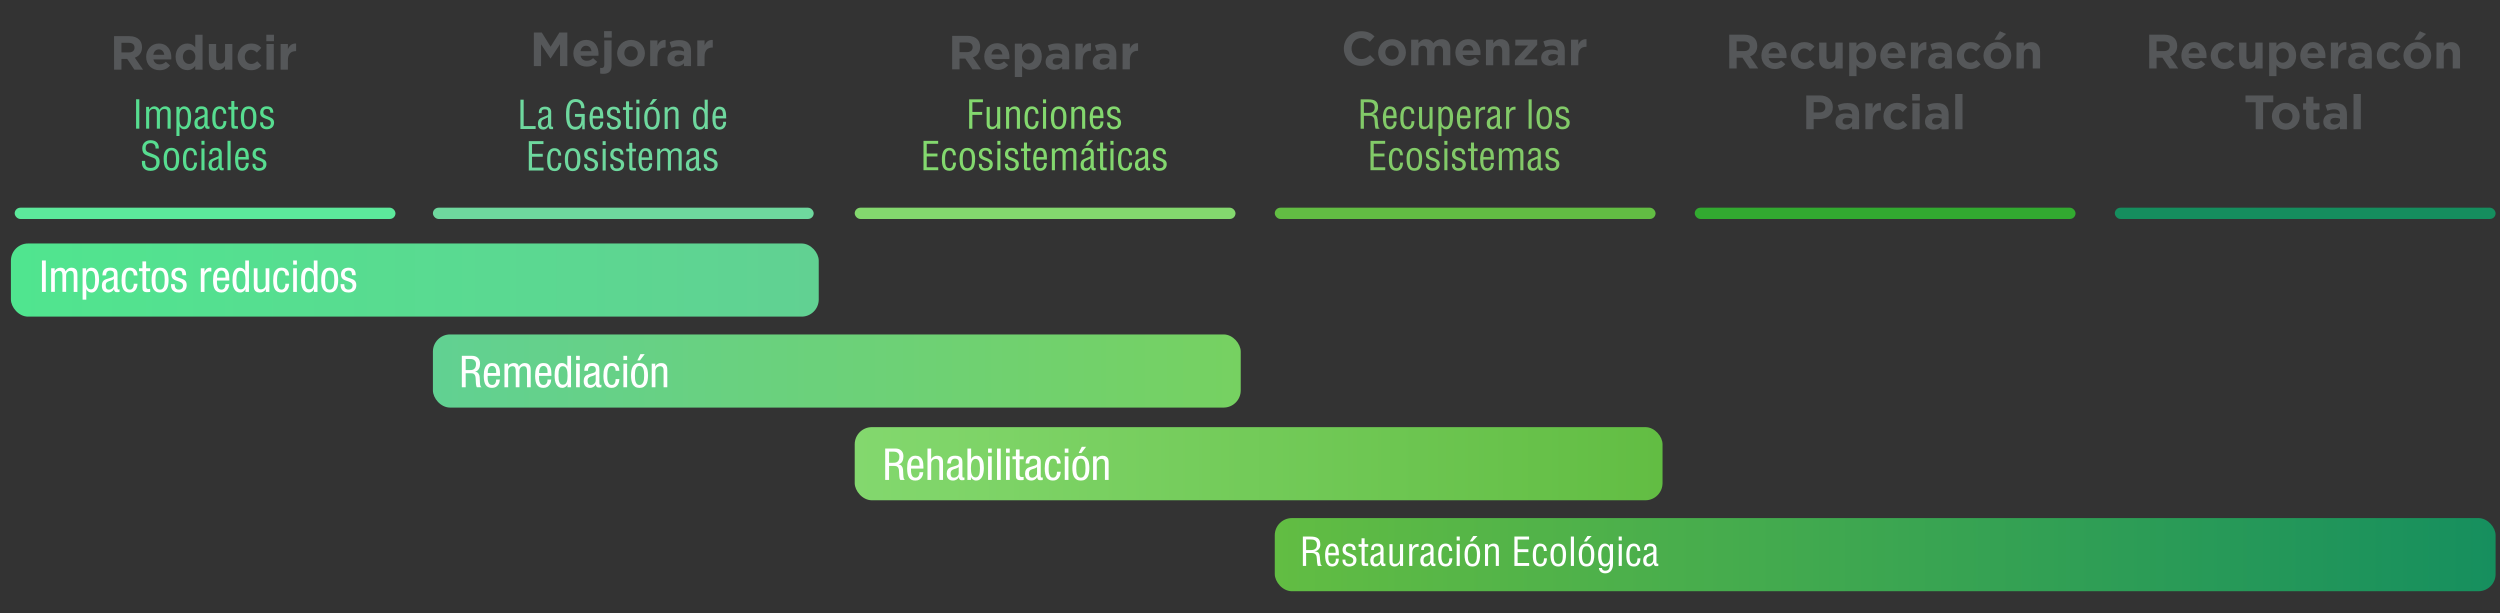 <svg xmlns:inkscape="http://www.inkscape.org/namespaces/inkscape" xmlns:sodipodi="http://sodipodi.sourceforge.net/DTD/sodipodi-0.dtd" xmlns="http://www.w3.org/2000/svg" xmlns:svg="http://www.w3.org/2000/svg" viewBox="0 0 2724 668" id="svg222" sodipodi:docname="esquema_cuencas.svg" inkscape:version="1.4 (86a8ad7, 2024-10-11)"><rect x="0" y="0" width="2724" height="668" fill="#333333" stroke="none"/><defs id="defs8"><style id="style1">      .st0 {        fill: #83d86e;      }      .st1 {        fill: #555759;      }      .st2 {        fill: #82ca68;      }      .st3 {        fill: #6ed89e;      }      .st4 {        fill: #5ce99b;      }      .st5 {        fill: #fff;      }      .st6 {        fill: #32aa30;      }      .st7 {        fill: #62bd43;      }      .st8 {        fill: url(#Degradado_sin_nombre_9);      }      .st9 {        fill: #158e5e;      }      .st10 {        fill: url(#Degradado_sin_nombre_17);      }      .st11 {        fill: url(#Degradado_sin_nombre_13);      }      .st12 {        fill: url(#Degradado_sin_nombre_21);      }      .st13 {        fill: #57dd90;      }    </style><linearGradient id="Degradado_sin_nombre_9" data-name="Degradado sin nombre 9" x1="11.9" y1="305.1" x2="892.1" y2="305.1" gradientUnits="userSpaceOnUse"><stop offset="0" stop-color="#50e58f" id="stop1"></stop><stop offset="1" stop-color="#61d192" id="stop2"></stop></linearGradient><linearGradient id="Degradado_sin_nombre_13" data-name="Degradado sin nombre 13" x1="471.7" y1="404.2" x2="1351.9" y2="404.2" gradientUnits="userSpaceOnUse"><stop offset="0" stop-color="#61d192" id="stop3"></stop><stop offset="1" stop-color="#76d161" id="stop4"></stop></linearGradient><linearGradient id="Degradado_sin_nombre_17" data-name="Degradado sin nombre 17" x1="931.3" y1="505.3" x2="1811.5" y2="505.3" gradientUnits="userSpaceOnUse"><stop offset="0" stop-color="#83d86e" id="stop5"></stop><stop offset="1" stop-color="#62bd43" id="stop6"></stop></linearGradient><linearGradient id="Degradado_sin_nombre_21" data-name="Degradado sin nombre 21" x1="1389" y1="604.4" x2="2719.1" y2="604.4" gradientUnits="userSpaceOnUse"><stop offset="0" stop-color="#62bd43" id="stop7"></stop><stop offset="1" stop-color="#168f5e" id="stop8"></stop></linearGradient></defs><rect class="st4" x="16" y="226.3" width="414.9" height="12.3" rx="6.2" ry="6.2" id="rect30"></rect><rect class="st8" x="11.9" y="265.3" width="880.2" height="79.7" rx="18.7" ry="18.7" id="rect31" style="fill:url(#Degradado_sin_nombre_9)"></rect><rect class="st11" x="471.7" y="364.4" width="880.2" height="79.7" rx="18.7" ry="18.7" id="rect32" style="fill:url(#Degradado_sin_nombre_13)"></rect><rect class="st10" x="931.3" y="465.4" width="880.2" height="79.7" rx="18.7" ry="18.7" id="rect33" style="fill:url(#Degradado_sin_nombre_17)"></rect><rect class="st12" x="1389" y="564.5" width="1330.2" height="79.7" rx="18.7" ry="18.7" id="rect34" style="fill:url(#Degradado_sin_nombre_21)"></rect><rect class="st6" x="1846.6" y="226.3" width="414.9" height="12.3" rx="6.2" ry="6.2" id="rect35"></rect><rect class="st9" x="2304.3" y="226.3" width="414.9" height="12.3" rx="6.2" ry="6.2" id="rect53"></rect><rect class="st3" x="471.7" y="226.3" width="414.9" height="12.3" rx="6.2" ry="6.2" id="rect70"></rect><rect class="st0" x="931.3" y="226.3" width="414.9" height="12.3" rx="6.2" ry="6.2" id="rect99"></rect><rect class="st7" x="1389" y="226.3" width="414.9" height="12.3" rx="6.2" ry="6.2" id="rect128"></rect><path style="font-size:52.137px;line-height:1.25;font-family:gotham;-inkscape-font-specification:gotham;fill:#555759;fill-opacity:1;stroke-width:0.272" d="m 124.286,75.896 h 8.029 v -11.679 h 6.309 l 7.82,11.679 h 9.385 l -8.915,-13.034 c 4.64,-1.721 7.82,-5.422 7.82,-11.314 v -0.104 c 0,-3.441 -1.095,-6.309 -3.128,-8.342 -2.398,-2.398 -5.996,-3.702 -10.636,-3.702 h -16.684 z m 8.029,-18.769 V 46.647 h 7.977 c 3.91,0 6.309,1.773 6.309,5.214 v 0.104 c 0,3.076 -2.242,5.162 -6.152,5.162 z m 41.553,19.395 c 5.057,0 8.811,-1.981 11.418,-5.214 l -4.536,-4.015 c -2.19,2.033 -4.119,2.868 -6.778,2.868 -3.545,0 -6.048,-1.877 -6.83,-5.474 h 19.447 c 0.052,-0.73 0.104,-1.46 0.104,-2.085 0,-7.925 -4.275,-15.172 -13.608,-15.172 -8.133,0 -13.816,6.569 -13.816,14.546 v 0.104 c 0,8.55 6.204,14.442 14.598,14.442 z m -6.83,-16.788 c 0.626,-3.597 2.763,-5.944 6.048,-5.944 3.337,0 5.422,2.398 5.891,5.944 z m 37.017,16.684 c 4.119,0 6.778,-1.929 8.707,-4.536 v 4.015 h 7.925 V 37.836 h -7.925 v 13.764 c -1.877,-2.242 -4.484,-4.171 -8.707,-4.171 -6.621,0 -12.721,5.109 -12.721,14.442 v 0.104 c 0,9.332 6.204,14.442 12.721,14.442 z m 2.033,-6.726 c -3.702,0 -6.83,-3.076 -6.83,-7.716 v -0.104 c 0,-4.692 3.128,-7.716 6.83,-7.716 3.702,0 6.778,3.076 6.778,7.716 v 0.104 c 0,4.64 -3.076,7.716 -6.778,7.716 z m 30.969,6.726 c 4.015,0 6.361,-2.138 8.185,-4.484 v 3.962 h 7.925 V 47.951 h -7.925 v 15.589 c 0,3.754 -1.929,5.683 -4.953,5.683 -3.024,0 -4.797,-1.929 -4.797,-5.683 V 47.951 h -7.925 v 18.091 c 0,6.413 3.493,10.375 9.489,10.375 z m 36.391,0.104 c 5.579,0 8.707,-2.138 11.418,-5.109 l -4.64,-4.692 c -1.929,1.825 -3.754,2.972 -6.413,2.972 -4.327,0 -7.091,-3.441 -7.091,-7.716 v -0.104 c 0,-4.119 2.815,-7.612 6.778,-7.612 2.815,0 4.588,1.199 6.361,3.076 l 4.849,-5.214 c -2.607,-2.92 -5.891,-4.692 -11.157,-4.692 -8.55,0 -14.65,6.569 -14.65,14.546 v 0.104 c 0,7.977 6.152,14.442 14.546,14.442 z m 16.736,-31.647 h 8.342 V 37.836 h -8.342 z m 0.209,31.021 h 7.925 V 47.951 h -7.925 z m 15.38,0 h 7.925 v -10.323 c 0,-6.673 3.232,-9.854 8.498,-9.854 h 0.417 v -8.29 c -4.692,-0.209 -7.299,2.294 -8.915,6.152 v -5.631 h -7.925 z" id="text169" aria-label="Reducir"></path><path style="font-size:52.137px;line-height:1.25;font-family:gotham;-inkscape-font-specification:gotham;fill:#555759;fill-opacity:1;stroke-width:0.272" d="m 581.681,71.96 h 7.873 V 48.29 l 10.167,15.432 h 0.209 l 10.271,-15.589 v 23.826 h 7.977 V 35.464 h -8.655 l -9.593,15.432 -9.593,-15.432 h -8.655 z m 57.663,0.626 c 5.057,0 8.811,-1.981 11.418,-5.214 l -4.536,-4.015 c -2.19,2.033 -4.119,2.868 -6.778,2.868 -3.545,0 -6.048,-1.877 -6.83,-5.474 h 19.447 c 0.052,-0.73 0.104,-1.46 0.104,-2.085 0,-7.925 -4.275,-15.172 -13.608,-15.172 -8.133,0 -13.816,6.569 -13.816,14.546 v 0.104 c 0,8.55 6.204,14.442 14.598,14.442 z M 632.514,55.797 c 0.626,-3.597 2.763,-5.944 6.048,-5.944 3.337,0 5.422,2.398 5.891,5.944 z m 25.703,-14.859 h 8.342 V 33.9 h -8.342 z m -0.834,39.52 c 5.839,0 8.967,-2.815 8.967,-8.967 V 44.015 h -7.925 v 26.85 c 0,2.346 -1.147,3.232 -2.815,3.232 -0.574,0 -1.043,-0.052 -1.668,-0.156 v 6.204 c 1.095,0.209 1.981,0.313 3.441,0.313 z m 30.135,-7.873 c 8.707,0 15.172,-6.517 15.172,-14.546 v -0.104 c 0,-8.029 -6.413,-14.442 -15.068,-14.442 -8.707,0 -15.172,6.517 -15.172,14.546 v 0.104 c 0,8.029 6.413,14.442 15.068,14.442 z m 0.104,-6.83 c -4.379,0 -7.351,-3.597 -7.351,-7.716 v -0.104 c 0,-4.119 2.711,-7.612 7.247,-7.612 4.379,0 7.351,3.597 7.351,7.716 v 0.104 c 0,4.119 -2.711,7.612 -7.247,7.612 z m 20.802,6.204 h 7.925 v -10.323 c 0,-6.673 3.232,-9.854 8.498,-9.854 h 0.417 v -8.29 c -4.692,-0.209 -7.299,2.294 -8.915,6.152 v -5.631 h -7.925 z m 28.414,0.521 c 3.858,0 6.517,-1.408 8.446,-3.545 v 3.024 h 7.664 v -16.214 c 0,-3.754 -0.938,-6.83 -3.024,-8.915 -1.981,-1.981 -5.109,-3.128 -9.437,-3.128 -4.744,0 -7.768,0.886 -10.844,2.242 l 1.981,6.048 c 2.555,-0.938 4.692,-1.512 7.716,-1.512 3.962,0 5.996,1.825 5.996,5.109 v 0.469 c -1.981,-0.678 -4.014,-1.147 -6.83,-1.147 -6.621,0 -11.261,2.815 -11.261,8.915 v 0.104 c 0,5.526 4.327,8.55 9.593,8.55 z m 2.398,-5.474 c -2.555,0 -4.327,-1.251 -4.327,-3.389 v -0.104 c 0,-2.503 2.085,-3.858 5.474,-3.858 1.929,0 3.702,0.417 5.057,1.043 v 1.408 c 0,2.868 -2.503,4.901 -6.204,4.901 z m 20.542,4.953 h 7.925 v -10.323 c 0,-6.673 3.232,-9.854 8.498,-9.854 h 0.417 v -8.29 c -4.692,-0.209 -7.299,2.294 -8.915,6.152 v -5.631 h -7.925 z" id="text169-2" aria-label="Mejorar"></path><path style="font-size:52.137px;line-height:1.25;font-family:gotham;-inkscape-font-specification:gotham;fill:#555759;fill-opacity:1;stroke-width:0.272" d="m 1037.475,75.541 h 8.029 V 63.862 h 6.309 l 7.821,11.679 h 9.385 l -8.915,-13.034 c 4.64,-1.721 7.821,-5.422 7.821,-11.314 v -0.104 c 0,-3.441 -1.095,-6.309 -3.128,-8.342 -2.398,-2.398 -5.996,-3.702 -10.636,-3.702 h -16.684 z m 8.029,-18.769 V 46.292 h 7.977 c 3.91,0 6.309,1.773 6.309,5.214 v 0.104 c 0,3.076 -2.242,5.162 -6.152,5.162 z m 41.553,19.395 c 5.057,0 8.811,-1.981 11.418,-5.214 l -4.536,-4.015 c -2.19,2.033 -4.119,2.868 -6.778,2.868 -3.545,0 -6.048,-1.877 -6.83,-5.474 h 19.447 c 0.052,-0.73 0.104,-1.46 0.104,-2.085 0,-7.925 -4.275,-15.172 -13.608,-15.172 -8.133,0 -13.816,6.569 -13.816,14.546 v 0.104 c 0,8.55 6.204,14.442 14.598,14.442 z m -6.83,-16.788 c 0.626,-3.597 2.763,-5.944 6.048,-5.944 3.337,0 5.422,2.398 5.891,5.944 z m 25.547,24.504 h 7.925 V 71.891 c 1.877,2.242 4.484,4.171 8.707,4.171 6.621,0 12.721,-5.109 12.721,-14.442 v -0.104 c 0,-9.332 -6.204,-14.442 -12.721,-14.442 -4.119,0 -6.778,1.929 -8.707,4.536 v -4.015 h -7.925 z m 14.598,-14.546 c -3.702,0 -6.778,-3.076 -6.778,-7.716 v -0.104 c 0,-4.64 3.076,-7.716 6.778,-7.716 3.702,0 6.83,3.076 6.83,7.716 v 0.104 c 0,4.692 -3.128,7.716 -6.83,7.716 z m 28.519,6.726 c 3.858,0 6.517,-1.408 8.446,-3.545 v 3.024 h 7.664 V 59.327 c 0,-3.754 -0.938,-6.83 -3.024,-8.915 -1.981,-1.981 -5.109,-3.128 -9.437,-3.128 -4.744,0 -7.768,0.886 -10.844,2.242 l 1.981,6.048 c 2.555,-0.938 4.692,-1.512 7.716,-1.512 3.962,0 5.996,1.825 5.996,5.109 v 0.469 c -1.981,-0.678 -4.014,-1.147 -6.83,-1.147 -6.621,0 -11.261,2.815 -11.261,8.915 v 0.104 c 0,5.526 4.327,8.55 9.593,8.55 z m 2.398,-5.474 c -2.555,0 -4.327,-1.251 -4.327,-3.389 v -0.104 c 0,-2.503 2.085,-3.858 5.474,-3.858 1.929,0 3.702,0.417 5.057,1.043 v 1.408 c 0,2.868 -2.503,4.901 -6.204,4.901 z m 20.542,4.953 h 7.925 V 65.218 c 0,-6.673 3.232,-9.854 8.498,-9.854 h 0.417 v -8.29 c -4.692,-0.209 -7.299,2.294 -8.915,6.152 v -5.631 h -7.925 z m 28.414,0.521 c 3.858,0 6.517,-1.408 8.446,-3.545 v 3.024 h 7.664 V 59.327 c 0,-3.754 -0.938,-6.83 -3.024,-8.915 -1.981,-1.981 -5.109,-3.128 -9.437,-3.128 -4.745,0 -7.768,0.886 -10.844,2.242 l 1.981,6.048 c 2.555,-0.938 4.692,-1.512 7.716,-1.512 3.962,0 5.996,1.825 5.996,5.109 v 0.469 c -1.981,-0.678 -4.014,-1.147 -6.83,-1.147 -6.621,0 -11.261,2.815 -11.261,8.915 v 0.104 c 0,5.526 4.327,8.55 9.593,8.55 z m 2.398,-5.474 c -2.555,0 -4.327,-1.251 -4.327,-3.389 v -0.104 c 0,-2.503 2.085,-3.858 5.474,-3.858 1.929,0 3.702,0.417 5.057,1.043 v 1.408 c 0,2.868 -2.503,4.901 -6.204,4.901 z m 20.542,4.953 h 7.925 V 65.218 c 0,-6.673 3.232,-9.854 8.498,-9.854 h 0.417 v -8.29 c -4.692,-0.209 -7.299,2.294 -8.915,6.152 v -5.631 h -7.925 z" id="text169-6" aria-label="Reparar"></path><path style="font-size:52.137px;line-height:1.25;font-family:gotham;-inkscape-font-specification:gotham;fill:#555759;stroke-width:0.272" d="m 1482.975,71.767 c 7.038,0 11.209,-2.503 14.963,-6.517 l -5.109,-5.162 c -2.868,2.607 -5.422,4.275 -9.593,4.275 -6.256,0 -10.584,-5.214 -10.584,-11.47 v -0.104 c 0,-6.256 4.432,-11.366 10.584,-11.366 3.65,0 6.517,1.564 9.332,4.119 l 5.109,-5.891 c -3.389,-3.337 -7.508,-5.631 -14.39,-5.631 -11.209,0 -19.03,8.498 -19.03,18.873 v 0.104 c 0,10.479 7.977,18.769 18.717,18.769 z m 33.732,0 c 8.707,0 15.172,-6.517 15.172,-14.546 V 57.117 c 0,-8.029 -6.413,-14.442 -15.067,-14.442 -8.707,0 -15.172,6.517 -15.172,14.546 v 0.104 c 0,8.029 6.413,14.442 15.068,14.442 z m 0.104,-6.83 c -4.38,0 -7.351,-3.597 -7.351,-7.716 V 57.117 c 0,-4.119 2.711,-7.612 7.247,-7.612 4.38,0 7.351,3.597 7.351,7.716 v 0.104 c 0,4.119 -2.711,7.612 -7.247,7.612 z m 20.802,6.204 h 7.925 V 55.553 c 0,-3.754 1.825,-5.683 4.797,-5.683 2.972,0 4.64,1.929 4.64,5.683 v 15.589 h 7.925 V 55.553 c 0,-3.754 1.825,-5.683 4.796,-5.683 2.972,0 4.64,1.929 4.64,5.683 v 15.589 h 7.925 V 52.946 c 0,-6.726 -3.545,-10.271 -9.437,-10.271 -3.806,0 -6.726,1.564 -9.176,4.432 -1.46,-2.815 -4.223,-4.432 -7.873,-4.432 -4.014,0 -6.413,2.138 -8.238,4.484 v -3.962 h -7.925 z m 62.773,0.626 c 5.057,0 8.811,-1.981 11.418,-5.214 l -4.536,-4.015 c -2.19,2.033 -4.119,2.868 -6.778,2.868 -3.545,0 -6.048,-1.877 -6.83,-5.474 h 19.447 c 0.052,-0.73 0.104,-1.46 0.104,-2.085 0,-7.925 -4.275,-15.172 -13.608,-15.172 -8.133,0 -13.816,6.569 -13.816,14.546 v 0.104 c 0,8.55 6.204,14.442 14.598,14.442 z m -6.83,-16.788 c 0.626,-3.597 2.763,-5.944 6.048,-5.944 3.337,0 5.422,2.398 5.891,5.944 z m 25.547,16.162 h 7.925 V 55.553 c 0,-3.754 1.929,-5.683 4.953,-5.683 3.024,0 4.796,1.929 4.796,5.683 v 15.589 h 7.925 v -18.091 c 0,-6.413 -3.493,-10.375 -9.489,-10.375 -4.014,0 -6.361,2.138 -8.185,4.484 v -3.962 h -7.925 z m 31.543,0 h 24.296 v -6.413 h -14.494 l 14.494,-15.954 v -5.579 h -23.826 v 6.413 h 13.973 l -14.442,15.954 z m 38.216,0.521 c 3.858,0 6.517,-1.408 8.446,-3.545 v 3.024 h 7.664 V 54.927 c 0,-3.754 -0.939,-6.83 -3.024,-8.915 -1.981,-1.981 -5.109,-3.128 -9.437,-3.128 -4.744,0 -7.768,0.886 -10.844,2.242 l 1.981,6.048 c 2.555,-0.938 4.692,-1.512 7.716,-1.512 3.962,0 5.996,1.825 5.996,5.109 v 0.469 c -1.981,-0.678 -4.014,-1.147 -6.83,-1.147 -6.621,0 -11.261,2.815 -11.261,8.915 v 0.104 c 0,5.526 4.327,8.55 9.593,8.55 z m 2.398,-5.474 c -2.555,0 -4.327,-1.251 -4.327,-3.389 v -0.104 c 0,-2.503 2.086,-3.858 5.474,-3.858 1.929,0 3.702,0.417 5.057,1.043 v 1.408 c 0,2.868 -2.503,4.901 -6.204,4.901 z m 20.542,4.953 h 7.925 V 60.819 c 0,-6.673 3.232,-9.854 8.498,-9.854 h 0.417 v -8.29 c -4.692,-0.209 -7.299,2.294 -8.915,6.152 v -5.631 h -7.925 z" id="text169-4" aria-label="Comenzar"></path><g id="text222" style="font-size:52.355px;line-height:1.25;font-family:Mairo;-inkscape-font-specification:Mairo;fill:#555759;stroke-width:0.818" transform="scale(0.997,1.003)" aria-label="Recuperac&#xF3;n&#10;Parcial"><path style="font-family:gotham;-inkscape-font-specification:gotham;text-align:center;text-anchor:middle" d="m 1889.864,74.345 h 8.063 V 62.618 h 6.335 l 7.853,11.728 h 9.424 l -8.953,-13.089 c 4.66,-1.728 7.853,-5.445 7.853,-11.361 V 49.791 c 0,-3.455 -1.099,-6.335 -3.141,-8.377 -2.408,-2.408 -6.021,-3.717 -10.681,-3.717 h -16.754 z m 8.063,-18.848 V 44.974 h 8.01 c 3.927,0 6.335,1.78 6.335,5.236 v 0.105 c 0,3.089 -2.251,5.183 -6.178,5.183 z m 41.727,19.476 c 5.079,0 8.848,-1.99 11.466,-5.236 l -4.555,-4.031 c -2.199,2.042 -4.136,2.88 -6.806,2.88 -3.56,0 -6.073,-1.885 -6.859,-5.497 h 19.529 c 0.052,-0.733 0.105,-1.466 0.105,-2.094 0,-7.958 -4.293,-15.235 -13.665,-15.235 -8.168,0 -13.874,6.597 -13.874,14.607 v 0.105 c 0,8.586 6.23,14.502 14.659,14.502 z m -6.859,-16.858 c 0.628,-3.613 2.775,-5.969 6.073,-5.969 3.351,0 5.445,2.408 5.916,5.969 z m 38.9,16.858 c 5.602,0 8.743,-2.147 11.466,-5.131 l -4.66,-4.712 c -1.937,1.832 -3.77,2.984 -6.44,2.984 -4.346,0 -7.12,-3.455 -7.12,-7.749 V 60.262 c 0,-4.136 2.827,-7.644 6.806,-7.644 2.827,0 4.607,1.204 6.387,3.089 l 4.869,-5.236 c -2.618,-2.932 -5.916,-4.712 -11.204,-4.712 -8.586,0 -14.712,6.597 -14.712,14.607 v 0.105 c 0,8.01 6.178,14.502 14.607,14.502 z m 25.968,-0.105 c 4.031,0 6.387,-2.147 8.22,-4.503 v 3.979 h 7.958 V 46.283 h -7.958 v 15.654 c 0,3.77 -1.937,5.707 -4.974,5.707 -3.037,0 -4.817,-1.937 -4.817,-5.707 V 46.283 h -7.958 V 64.45 c 0,6.44 3.508,10.419 9.529,10.419 z m 23.298,7.853 h 7.958 V 70.681 c 1.885,2.251 4.503,4.188 8.743,4.188 6.649,0 12.775,-5.131 12.775,-14.502 V 60.262 c 0,-9.372 -6.23,-14.502 -12.775,-14.502 -4.136,0 -6.806,1.937 -8.743,4.555 v -4.031 h -7.958 z m 14.659,-14.607 c -3.717,0 -6.806,-3.089 -6.806,-7.749 V 60.262 c 0,-4.66 3.089,-7.749 6.806,-7.749 3.717,0 6.859,3.089 6.859,7.749 v 0.105 c 0,4.712 -3.141,7.749 -6.859,7.749 z m 33.979,6.859 c 5.079,0 8.848,-1.99 11.466,-5.236 l -4.555,-4.031 c -2.199,2.042 -4.136,2.88 -6.806,2.88 -3.56,0 -6.073,-1.885 -6.859,-5.497 h 19.529 c 0.052,-0.733 0.105,-1.466 0.105,-2.094 0,-7.958 -4.293,-15.235 -13.665,-15.235 -8.167,0 -13.874,6.597 -13.874,14.607 v 0.105 c 0,8.586 6.23,14.502 14.66,14.502 z m -6.859,-16.858 c 0.628,-3.613 2.775,-5.969 6.073,-5.969 3.351,0 5.445,2.408 5.916,5.969 z m 25.654,16.23 h 7.958 V 63.979 c 0,-6.702 3.246,-9.895 8.534,-9.895 h 0.419 v -8.325 c -4.712,-0.209 -7.33,2.304 -8.953,6.178 v -5.654 h -7.958 z m 28.534,0.524 c 3.874,0 6.544,-1.414 8.482,-3.56 v 3.037 h 7.696 v -16.283 c 0,-3.77 -0.942,-6.859 -3.037,-8.953 -1.99,-1.99 -5.131,-3.141 -9.476,-3.141 -4.764,0 -7.801,0.89 -10.89,2.251 l 1.99,6.073 c 2.565,-0.942 4.712,-1.518 7.749,-1.518 3.979,0 6.021,1.832 6.021,5.131 v 0.471 c -1.99,-0.681 -4.031,-1.152 -6.859,-1.152 -6.649,0 -11.309,2.827 -11.309,8.953 v 0.105 c 0,5.55 4.346,8.586 9.633,8.586 z m 2.408,-5.497 c -2.565,0 -4.346,-1.257 -4.346,-3.403 v -0.105 c 0,-2.513 2.094,-3.874 5.497,-3.874 1.937,0 3.717,0.419 5.078,1.047 v 1.414 c 0,2.88 -2.513,4.921 -6.23,4.921 z m 33.874,5.602 c 5.602,0 8.743,-2.147 11.466,-5.131 l -4.66,-4.712 c -1.937,1.832 -3.77,2.984 -6.44,2.984 -4.346,0 -7.12,-3.455 -7.12,-7.749 V 60.262 c 0,-4.136 2.827,-7.644 6.806,-7.644 2.827,0 4.607,1.204 6.387,3.089 l 4.869,-5.236 c -2.618,-2.932 -5.916,-4.712 -11.204,-4.712 -8.586,0 -14.712,6.597 -14.712,14.607 v 0.105 c 0,8.01 6.178,14.502 14.607,14.502 z m 29.633,0 c 8.743,0 15.235,-6.544 15.235,-14.607 V 60.262 c 0,-8.063 -6.44,-14.502 -15.131,-14.502 -8.743,0 -15.235,6.544 -15.235,14.607 v 0.105 c 0,8.063 6.44,14.502 15.131,14.502 z m 0.105,-6.859 c -4.398,0 -7.382,-3.613 -7.382,-7.749 V 60.262 c 0,-4.136 2.723,-7.644 7.277,-7.644 4.398,0 7.382,3.613 7.382,7.749 v 0.105 c 0,4.136 -2.723,7.644 -7.277,7.644 z m -3.194,-24.921 h 5.864 l 6.806,-6.283 -6.859,-2.984 z m 24.084,31.152 h 7.958 V 58.691 c 0,-3.77 1.937,-5.707 4.974,-5.707 3.037,0 4.817,1.937 4.817,5.707 v 15.654 h 7.958 V 56.178 c 0,-6.44 -3.508,-10.419 -9.529,-10.419 -4.031,0 -6.387,2.147 -8.22,4.503 v -3.979 h -7.958 z" id="path238"></path><path style="font-family:gotham;-inkscape-font-specification:gotham;text-align:center;text-anchor:middle" d="m 1974.052,140.341 h 8.063 v -10.995 h 6.126 c 8.22,0 14.817,-4.398 14.817,-12.879 v -0.105 c 0,-7.487 -5.288,-12.67 -14.031,-12.67 h -14.974 z m 8.063,-18.167 v -11.204 h 6.23 c 4.031,0 6.544,1.937 6.544,5.55 v 0.105 c 0,3.141 -2.356,5.55 -6.387,5.55 z m 33.508,18.691 c 3.874,0 6.544,-1.414 8.482,-3.56 v 3.037 h 7.696 v -16.283 c 0,-3.77 -0.942,-6.859 -3.037,-8.953 -1.99,-1.99 -5.131,-3.141 -9.476,-3.141 -4.764,0 -7.801,0.89 -10.89,2.251 l 1.99,6.073 c 2.565,-0.942 4.712,-1.518 7.749,-1.518 3.979,0 6.021,1.832 6.021,5.131 v 0.471 c -1.99,-0.681 -4.031,-1.152 -6.859,-1.152 -6.649,0 -11.309,2.827 -11.309,8.953 v 0.105 c 0,5.55 4.346,8.586 9.633,8.586 z m 2.408,-5.497 c -2.565,0 -4.346,-1.257 -4.346,-3.403 v -0.105 c 0,-2.513 2.094,-3.874 5.497,-3.874 1.937,0 3.717,0.419 5.079,1.047 v 1.414 c 0,2.88 -2.513,4.921 -6.23,4.921 z m 20.628,4.974 h 7.958 v -10.366 c 0,-6.702 3.246,-9.895 8.534,-9.895 h 0.419 v -8.325 c -4.712,-0.209 -7.33,2.304 -8.953,6.178 v -5.654 h -7.958 z m 34.345,0.628 c 5.602,0 8.743,-2.147 11.466,-5.131 l -4.66,-4.712 c -1.937,1.832 -3.77,2.984 -6.44,2.984 -4.346,0 -7.12,-3.455 -7.12,-7.749 v -0.105 c 0,-4.136 2.827,-7.644 6.806,-7.644 2.827,0 4.607,1.204 6.387,3.089 l 4.869,-5.236 c -2.618,-2.932 -5.916,-4.712 -11.204,-4.712 -8.586,0 -14.712,6.597 -14.712,14.607 v 0.105 c 0,8.01 6.178,14.502 14.607,14.502 z m 16.806,-31.78 h 8.377 v -7.068 h -8.377 z m 0.209,31.152 h 7.958 V 112.278 h -7.958 z m 23.403,0.524 c 3.874,0 6.545,-1.414 8.482,-3.56 v 3.037 h 7.696 v -16.283 c 0,-3.77 -0.942,-6.859 -3.037,-8.953 -1.99,-1.99 -5.131,-3.141 -9.476,-3.141 -4.764,0 -7.801,0.89 -10.89,2.251 l 1.99,6.073 c 2.565,-0.942 4.712,-1.518 7.749,-1.518 3.979,0 6.021,1.832 6.021,5.131 v 0.471 c -1.99,-0.681 -4.031,-1.152 -6.859,-1.152 -6.649,0 -11.309,2.827 -11.309,8.953 v 0.105 c 0,5.55 4.346,8.586 9.633,8.586 z m 2.408,-5.497 c -2.565,0 -4.346,-1.257 -4.346,-3.403 v -0.105 c 0,-2.513 2.094,-3.874 5.497,-3.874 1.937,0 3.717,0.419 5.079,1.047 v 1.414 c 0,2.88 -2.513,4.921 -6.23,4.921 z m 20.995,4.974 h 7.958 v -38.22 h -7.958 z" id="path239"></path></g><g id="text222-21" style="font-size:52.355px;line-height:1.25;font-family:Mairo;-inkscape-font-specification:Mairo;fill:#555759;stroke-width:0.818" transform="scale(0.997,1.003)" aria-label="Recuperac&#xF3;n&#10;Total"><path style="font-family:gotham;-inkscape-font-specification:gotham;text-align:center;text-anchor:middle" d="m 2348.825,74.345 h 8.063 V 62.618 h 6.335 l 7.853,11.728 h 9.424 l -8.953,-13.089 c 4.66,-1.728 7.853,-5.445 7.853,-11.361 V 49.791 c 0,-3.455 -1.099,-6.335 -3.141,-8.377 -2.408,-2.408 -6.021,-3.717 -10.681,-3.717 h -16.754 z m 8.063,-18.848 V 44.974 h 8.01 c 3.927,0 6.335,1.78 6.335,5.236 v 0.105 c 0,3.089 -2.251,5.183 -6.178,5.183 z m 41.727,19.476 c 5.079,0 8.848,-1.99 11.466,-5.236 l -4.555,-4.031 c -2.199,2.042 -4.136,2.88 -6.806,2.88 -3.56,0 -6.073,-1.885 -6.859,-5.497 h 19.529 c 0.052,-0.733 0.105,-1.466 0.105,-2.094 0,-7.958 -4.293,-15.235 -13.665,-15.235 -8.168,0 -13.874,6.597 -13.874,14.607 v 0.105 c 0,8.586 6.23,14.502 14.659,14.502 z m -6.859,-16.858 c 0.628,-3.613 2.775,-5.969 6.073,-5.969 3.351,0 5.445,2.408 5.916,5.969 z m 38.9,16.858 c 5.602,0 8.743,-2.147 11.466,-5.131 l -4.66,-4.712 c -1.937,1.832 -3.77,2.984 -6.44,2.984 -4.346,0 -7.12,-3.455 -7.12,-7.749 V 60.262 c 0,-4.136 2.827,-7.644 6.806,-7.644 2.827,0 4.607,1.204 6.387,3.089 l 4.869,-5.236 c -2.618,-2.932 -5.916,-4.712 -11.204,-4.712 -8.586,0 -14.712,6.597 -14.712,14.607 v 0.105 c 0,8.01 6.178,14.502 14.607,14.502 z m 25.968,-0.105 c 4.031,0 6.387,-2.147 8.22,-4.503 v 3.979 h 7.958 V 46.283 h -7.958 v 15.654 c 0,3.77 -1.937,5.707 -4.974,5.707 -3.037,0 -4.817,-1.937 -4.817,-5.707 V 46.283 h -7.958 V 64.45 c 0,6.44 3.508,10.419 9.529,10.419 z m 23.298,7.853 h 7.958 V 70.681 c 1.885,2.251 4.503,4.188 8.743,4.188 6.649,0 12.775,-5.131 12.775,-14.502 V 60.262 c 0,-9.372 -6.23,-14.502 -12.775,-14.502 -4.136,0 -6.806,1.937 -8.743,4.555 v -4.031 h -7.958 z m 14.659,-14.607 c -3.717,0 -6.806,-3.089 -6.806,-7.749 V 60.262 c 0,-4.66 3.089,-7.749 6.806,-7.749 3.717,0 6.859,3.089 6.859,7.749 v 0.105 c 0,4.712 -3.141,7.749 -6.859,7.749 z m 33.979,6.859 c 5.079,0 8.848,-1.99 11.466,-5.236 l -4.555,-4.031 c -2.199,2.042 -4.136,2.88 -6.806,2.88 -3.56,0 -6.073,-1.885 -6.859,-5.497 h 19.529 c 0.052,-0.733 0.105,-1.466 0.105,-2.094 0,-7.958 -4.293,-15.235 -13.665,-15.235 -8.168,0 -13.874,6.597 -13.874,14.607 v 0.105 c 0,8.586 6.23,14.502 14.66,14.502 z m -6.859,-16.858 c 0.628,-3.613 2.775,-5.969 6.073,-5.969 3.351,0 5.445,2.408 5.916,5.969 z m 25.654,16.23 h 7.958 V 63.979 c 0,-6.702 3.246,-9.895 8.534,-9.895 h 0.419 v -8.325 c -4.712,-0.209 -7.33,2.304 -8.953,6.178 v -5.654 h -7.958 z m 28.534,0.524 c 3.874,0 6.544,-1.414 8.482,-3.56 v 3.037 h 7.696 v -16.283 c 0,-3.77 -0.942,-6.859 -3.037,-8.953 -1.99,-1.99 -5.131,-3.141 -9.476,-3.141 -4.764,0 -7.801,0.89 -10.89,2.251 l 1.99,6.073 c 2.566,-0.942 4.712,-1.518 7.749,-1.518 3.979,0 6.021,1.832 6.021,5.131 v 0.471 c -1.99,-0.681 -4.031,-1.152 -6.859,-1.152 -6.649,0 -11.309,2.827 -11.309,8.953 v 0.105 c 0,5.55 4.346,8.586 9.633,8.586 z m 2.408,-5.497 c -2.565,0 -4.346,-1.257 -4.346,-3.403 v -0.105 c 0,-2.513 2.094,-3.874 5.497,-3.874 1.937,0 3.717,0.419 5.078,1.047 v 1.414 c 0,2.88 -2.513,4.921 -6.23,4.921 z m 33.874,5.602 c 5.602,0 8.743,-2.147 11.466,-5.131 l -4.66,-4.712 c -1.937,1.832 -3.77,2.984 -6.44,2.984 -4.346,0 -7.12,-3.455 -7.12,-7.749 V 60.262 c 0,-4.136 2.827,-7.644 6.806,-7.644 2.827,0 4.607,1.204 6.387,3.089 l 4.869,-5.236 c -2.618,-2.932 -5.916,-4.712 -11.204,-4.712 -8.586,0 -14.712,6.597 -14.712,14.607 v 0.105 c 0,8.01 6.178,14.502 14.607,14.502 z m 29.633,0 c 8.743,0 15.236,-6.544 15.236,-14.607 V 60.262 c 0,-8.063 -6.44,-14.502 -15.131,-14.502 -8.743,0 -15.235,6.544 -15.235,14.607 v 0.105 c 0,8.063 6.44,14.502 15.131,14.502 z m 0.105,-6.859 c -4.398,0 -7.382,-3.613 -7.382,-7.749 V 60.262 c 0,-4.136 2.723,-7.644 7.277,-7.644 4.398,0 7.382,3.613 7.382,7.749 v 0.105 c 0,4.136 -2.723,7.644 -7.277,7.644 z m -3.194,-24.921 h 5.864 l 6.806,-6.283 -6.859,-2.984 z m 24.084,31.152 h 7.958 V 58.691 c 0,-3.77 1.937,-5.707 4.974,-5.707 3.037,0 4.817,1.937 4.817,5.707 v 15.654 h 7.958 V 56.178 c 0,-6.44 -3.508,-10.419 -9.529,-10.419 -4.031,0 -6.387,2.147 -8.22,4.503 v -3.979 h -7.958 z" id="path240"></path><path style="font-family:gotham;-inkscape-font-specification:gotham;text-align:center;text-anchor:middle" d="m 2465.211,140.341 h 8.063 v -29.214 h 11.152 v -7.434 h -30.366 v 7.434 h 11.152 z m 32.827,0.628 c 8.743,0 15.235,-6.544 15.235,-14.607 v -0.105 c 0,-8.063 -6.44,-14.502 -15.131,-14.502 -8.743,0 -15.236,6.544 -15.236,14.607 v 0.105 c 0,8.063 6.44,14.502 15.131,14.502 z m 0.105,-6.859 c -4.398,0 -7.382,-3.613 -7.382,-7.749 v -0.105 c 0,-4.136 2.722,-7.644 7.277,-7.644 4.398,0 7.382,3.613 7.382,7.749 v 0.105 c 0,4.136 -2.723,7.644 -7.277,7.644 z m 30.366,6.702 c 2.67,0 4.607,-0.628 6.283,-1.623 v -6.387 c -1.152,0.628 -2.461,0.995 -3.927,0.995 -1.78,0 -2.565,-0.89 -2.565,-2.722 v -11.989 h 6.597 v -6.806 h -6.597 v -7.173 h -7.958 v 7.173 h -3.351 v 6.806 h 3.351 v 13.298 c 0,6.492 3.298,8.429 8.167,8.429 z m 20.209,0.052 c 3.874,0 6.545,-1.414 8.482,-3.56 v 3.037 h 7.696 v -16.283 c 0,-3.77 -0.942,-6.859 -3.037,-8.953 -1.99,-1.99 -5.131,-3.141 -9.476,-3.141 -4.764,0 -7.801,0.89 -10.89,2.251 l 1.99,6.073 c 2.565,-0.942 4.712,-1.518 7.749,-1.518 3.979,0 6.021,1.832 6.021,5.131 v 0.471 c -1.99,-0.681 -4.031,-1.152 -6.859,-1.152 -6.649,0 -11.309,2.827 -11.309,8.953 v 0.105 c 0,5.55 4.346,8.586 9.633,8.586 z m 2.408,-5.497 c -2.565,0 -4.346,-1.257 -4.346,-3.403 v -0.105 c 0,-2.513 2.094,-3.874 5.497,-3.874 1.937,0 3.717,0.419 5.079,1.047 v 1.414 c 0,2.88 -2.513,4.921 -6.23,4.921 z m 20.995,4.974 h 7.958 v -38.22 h -7.958 z" id="path241"></path></g><g id="text224" style="font-size:42.667px;line-height:1.05;font-family:Mairo;-inkscape-font-specification:Mairo;fill:#57dd90" aria-label="Impactos&#10;Sociales"><path style="font-weight:500;font-stretch:condensed;font-family:'Helvetica Condensed';-inkscape-font-specification:'Helvetica Condensed,  Medium Condensed';text-align:center;text-anchor:middle" d="m 151.813,140.187 v -32 h -3.541 v 32 z m 10.752,-15.872 c 0,-1.707 0.085,-3.072 1.451,-4.309 0.896,-0.853 2.091,-1.323 3.328,-1.323 2.731,0 3.541,1.664 3.541,4.139 v 17.365 h 3.371 v -15.872 c 0,-1.707 0.171,-3.072 1.536,-4.309 0.853,-0.811 2.005,-1.28 3.157,-1.323 2.901,0 3.627,1.493 3.627,4.139 v 17.365 h 3.371 v -17.152 c 0,-1.493 0.085,-4.139 -1.451,-5.547 -1.237,-1.109 -2.731,-1.664 -4.352,-1.664 -2.987,0 -4.693,1.323 -6.357,3.755 -1.067,-2.261 -3.115,-3.755 -5.632,-3.755 -2.475,0 -4.523,1.664 -5.632,3.669 h -0.085 v -3.029 h -3.243 v 23.723 h 3.371 z m 42.155,3.584 c 0,6.4 -1.109,10.069 -4.608,10.069 -4.651,0 -4.523,-6.4 -4.523,-9.685 0,-3.371 0.085,-9.6 4.48,-9.6 4.309,0 4.651,6.101 4.651,9.216 z m -9.131,9.813 h 0.085 c 1.195,1.92 2.56,3.115 4.949,3.115 6.4,0 7.595,-7.339 7.595,-14.08 0,-4.864 -1.749,-10.923 -7.765,-10.923 -1.92,0.128 -3.84,1.067 -4.907,3.285 h -0.085 v -2.645 h -3.243 v 31.744 h 3.371 z m 27.136,-4.565 c 0,3.84 -2.816,4.821 -4.096,4.821 -2.731,0 -3.328,-1.536 -3.328,-3.925 0,-1.621 0.512,-3.371 2.091,-4.096 1.792,-0.853 3.669,-1.579 5.333,-2.56 z m 5.547,4.565 c -0.469,0.043 -0.981,0.085 -1.451,-0.043 -0.683,-0.341 -0.597,-1.195 -0.597,-1.792 v -13.611 c 0,-0.555 0.597,-6.443 -6.443,-6.443 -4.779,0 -7.211,2.133 -7.04,7.04 h 3.029 c -0.043,-2.773 0.384,-4.181 3.456,-4.181 2.731,0 3.755,1.024 3.755,3.712 0,1.237 0.085,2.176 -0.64,2.731 -0.427,0.341 -5.205,2.133 -7.125,2.987 -3.285,1.451 -3.413,4.864 -3.413,5.76 0,4.309 1.365,6.955 6.101,6.955 2.261,0 4.437,-1.749 5.248,-3.84 h 0.085 c 0.341,3.243 1.408,3.499 4.267,3.371 0.256,-0.085 0.512,-0.128 0.768,-0.171 z m 11.179,-19.029 c 3.2,0 3.883,2.645 3.925,5.248 h 3.157 c 0.043,-4.395 -2.261,-8.107 -7.04,-8.107 -7.253,0 -8.192,6.997 -8.192,12.8 0,6.144 1.024,12.203 8.277,12.203 5.291,0 6.997,-4.352 7.125,-8.917 h -3.2 c -0.171,2.901 -0.512,6.059 -4.181,6.059 -4.309,0 -4.523,-5.504 -4.523,-8.619 0,-3.371 -0.256,-10.667 4.651,-10.667 z m 15.915,-8.661 h -3.328 v 6.443 h -3.285 v 2.859 h 3.285 v 16.981 c 0,3.584 1.493,3.925 3.499,3.883 h 3.712 v -2.859 h -2.261 c -1.877,0 -1.579,-1.024 -1.579,-1.835 v -16.171 h 3.925 v -2.859 h -3.968 z m 24.021,17.493 c 0,-7.168 -2.645,-11.691 -8.491,-11.691 -5.845,0 -8.491,4.523 -8.491,11.691 0,10.24 3.371,13.312 8.491,13.312 5.205,0 8.491,-3.029 8.491,-13.312 z m -3.499,1.067 c 0,5.589 -0.981,9.387 -4.992,9.387 -3.925,0 -4.992,-3.797 -4.992,-9.387 0,-7.168 1.536,-9.899 4.992,-9.899 3.541,0 4.992,2.731 4.992,9.899 z m 21.888,-5.76 c 0.085,-4.864 -2.645,-6.997 -7.339,-6.997 -4.096,0 -6.955,2.603 -6.955,6.699 0,4.139 2.133,5.376 5.803,6.741 2.432,1.024 5.845,1.323 5.845,4.693 0,2.901 -1.792,4.011 -4.523,4.011 -3.157,0 -4.139,-1.792 -4.011,-4.693 h -3.2 c 0,1.621 -0.085,3.2 1.323,5.077 1.237,1.792 3.797,2.517 5.888,2.475 4.864,0.043 8.021,-2.773 8.021,-7.296 0,-4.437 -3.413,-5.291 -6.827,-6.827 -2.304,-0.981 -4.821,-1.365 -4.821,-4.437 0,-2.475 1.365,-3.584 3.755,-3.584 2.859,0 3.883,1.323 3.755,4.139 z" id="path230"></path><path style="font-weight:500;font-stretch:condensed;font-family:'Helvetica Condensed';-inkscape-font-specification:'Helvetica Condensed,  Medium Condensed';text-align:center;text-anchor:middle" d="m 173.018,161.823 c 0.341,-6.016 -3.243,-9.045 -9.088,-9.045 -5.205,0 -8.917,3.456 -8.917,8.747 0,3.157 0.768,5.717 3.797,7.253 1.707,0.896 4.523,1.792 6.272,2.475 3.243,1.237 5.205,1.28 5.205,6.144 0,3.755 -2.517,5.589 -6.101,5.589 -5.333,0 -6.229,-2.987 -6.059,-7.723 h -3.541 c 0.043,1.707 0,4.267 0.683,5.845 1.835,4.181 5.589,5.077 8.747,5.077 6.144,0 9.941,-3.541 9.941,-9.6 0,-4.224 -1.109,-6.357 -7.168,-8.619 -1.707,-0.64 -3.371,-1.28 -5.077,-1.92 -2.048,-0.768 -3.029,-2.133 -3.029,-4.352 0,-2.475 0.555,-5.717 5.717,-5.717 3.541,0 5.333,2.517 5.077,5.845 z m 22.272,10.923 c 0,-7.168 -2.645,-11.691 -8.491,-11.691 -5.845,0 -8.491,4.523 -8.491,11.691 0,10.24 3.371,13.312 8.491,13.312 5.205,0 8.491,-3.029 8.491,-13.312 z m -3.499,1.067 c 0,5.589 -0.981,9.387 -4.992,9.387 -3.925,0 -4.992,-3.797 -4.992,-9.387 0,-7.168 1.536,-9.899 4.992,-9.899 3.541,0 4.992,2.731 4.992,9.899 z m 15.701,-9.899 c 3.2,0 3.883,2.645 3.925,5.248 h 3.157 c 0.043,-4.395 -2.261,-8.107 -7.04,-8.107 -7.253,0 -8.192,6.997 -8.192,12.8 0,6.144 1.024,12.203 8.277,12.203 5.291,0 6.997,-4.352 7.125,-8.917 h -3.2 c -0.171,2.901 -0.512,6.059 -4.181,6.059 -4.309,0 -4.523,-5.504 -4.523,-8.619 0,-3.371 -0.256,-10.667 4.651,-10.667 z m 15.36,21.504 v -23.723 h -3.371 v 23.723 z m 0,-27.733 v -4.267 h -3.371 v 4.267 z m 15.275,20.693 c 0,3.84 -2.816,4.821 -4.096,4.821 -2.731,0 -3.328,-1.536 -3.328,-3.925 0,-1.621 0.512,-3.371 2.091,-4.096 1.792,-0.853 3.669,-1.579 5.333,-2.56 z m 5.547,4.565 c -0.469,0.043 -0.981,0.085 -1.451,-0.043 -0.683,-0.341 -0.597,-1.195 -0.597,-1.792 v -13.611 c 0,-0.555 0.597,-6.443 -6.443,-6.443 -4.779,0 -7.211,2.133 -7.04,7.04 h 3.029 c -0.043,-2.773 0.384,-4.181 3.456,-4.181 2.731,0 3.755,1.024 3.755,3.712 0,1.237 0.085,2.176 -0.64,2.731 -0.427,0.341 -5.205,2.133 -7.125,2.987 -3.285,1.451 -3.413,4.864 -3.413,5.76 0,4.309 1.365,6.955 6.101,6.955 2.261,0 4.437,-1.749 5.248,-3.84 h 0.085 c 0.341,3.243 1.408,3.499 4.267,3.371 0.256,-0.085 0.512,-0.128 0.768,-0.171 z m 7.595,2.475 v -32 h -3.371 v 32 z m 8.363,-14.336 c 0.128,-2.816 0.213,-7.168 4.139,-7.168 3.925,0 3.755,4.395 3.883,7.168 z m 8.192,6.443 c 0.213,2.688 -0.683,5.675 -3.925,5.675 -4.736,0 -4.181,-6.144 -4.267,-9.344 h 11.52 c -0.171,-5.547 0.256,-12.8 -7.424,-12.8 -6.272,0 -7.595,7.467 -7.595,12.459 0,9.557 3.2,12.544 7.68,12.544 4.992,0 7.381,-3.883 7.168,-8.533 z m 21.632,-9.472 c 0.085,-4.864 -2.645,-6.997 -7.339,-6.997 -4.096,0 -6.955,2.603 -6.955,6.699 0,4.139 2.133,5.376 5.803,6.741 2.432,1.024 5.845,1.323 5.845,4.693 0,2.901 -1.792,4.011 -4.523,4.011 -3.157,0 -4.139,-1.792 -4.011,-4.693 h -3.2 c 0,1.621 -0.085,3.2 1.323,5.077 1.237,1.792 3.797,2.517 5.888,2.475 4.864,0.043 8.021,-2.773 8.021,-7.296 0,-4.437 -3.413,-5.291 -6.827,-6.827 -2.304,-0.981 -4.821,-1.365 -4.821,-4.437 0,-2.475 1.365,-3.584 3.755,-3.584 2.859,0 3.883,1.323 3.755,4.139 z" id="path231"></path></g><g id="text224-4" style="font-size:42.667px;line-height:1.05;font-family:Mairo;-inkscape-font-specification:Mairo;fill:#6ed89e" aria-label="La Gesti&#xF3;n de&#10;Ecosistemas"><path style="font-weight:500;font-stretch:condensed;font-family:'Helvetica Condensed';-inkscape-font-specification:'Helvetica Condensed,  Medium Condensed';text-align:center;text-anchor:middle" d="m 583.641,140.57 v -3.2 h -13.056 v -28.8 h -3.541 v 32 z m 13.44,-7.04 c 0,3.84 -2.816,4.821 -4.096,4.821 -2.731,0 -3.328,-1.536 -3.328,-3.925 0,-1.621 0.512,-3.371 2.091,-4.096 1.792,-0.853 3.669,-1.579 5.333,-2.56 z m 5.547,4.565 c -0.469,0.043 -0.981,0.085 -1.451,-0.043 -0.683,-0.341 -0.597,-1.195 -0.597,-1.792 v -13.611 c 0,-0.555 0.597,-6.443 -6.443,-6.443 -4.779,0 -7.211,2.133 -7.04,7.04 h 3.029 c -0.043,-2.773 0.384,-4.181 3.456,-4.181 2.731,0 3.755,1.024 3.755,3.712 0,1.237 0.085,2.176 -0.64,2.731 -0.427,0.341 -5.205,2.133 -7.125,2.987 -3.285,1.451 -3.413,4.864 -3.413,5.76 0,4.309 1.365,6.955 6.101,6.955 2.261,0 4.437,-1.749 5.248,-3.84 h 0.085 c 0.341,3.243 1.408,3.499 4.267,3.371 0.256,-0.085 0.512,-0.128 0.768,-0.171 z m 34.517,-13.952 h -10.667 v 3.2 h 7.125 c 0.043,5.077 -0.555,11.093 -7.125,10.795 -6.315,-0.299 -6.059,-8.789 -6.059,-13.653 0,-5.461 0.085,-13.483 7.083,-13.355 4.053,0.085 5.717,2.816 5.76,6.741 h 3.584 c 0.085,-5.973 -3.413,-9.941 -9.515,-9.941 -9.259,0 -10.581,8.96 -10.581,16.427 0,7.509 0.725,16.981 10.24,16.981 3.541,0 6.4,-1.877 7.339,-5.504 h 0.085 v 4.992 h 2.731 z m 8.704,2.091 c 0.128,-2.816 0.213,-7.168 4.139,-7.168 3.925,0 3.755,4.395 3.883,7.168 z m 8.192,6.443 c 0.213,2.688 -0.683,5.675 -3.925,5.675 -4.736,0 -4.181,-6.144 -4.267,-9.344 h 11.52 c -0.171,-5.547 0.256,-12.8 -7.424,-12.8 -6.272,0 -7.595,7.467 -7.595,12.459 0,9.557 3.2,12.544 7.68,12.544 4.992,0 7.381,-3.883 7.168,-8.533 z m 21.632,-9.472 c 0.085,-4.864 -2.645,-6.997 -7.339,-6.997 -4.096,0 -6.955,2.603 -6.955,6.699 0,4.139 2.133,5.376 5.803,6.741 2.432,1.024 5.845,1.323 5.845,4.693 0,2.901 -1.792,4.011 -4.523,4.011 -3.157,0 -4.139,-1.792 -4.011,-4.693 H 661.294 c 0,1.621 -0.085,3.2 1.323,5.077 1.237,1.792 3.797,2.517 5.888,2.475 4.864,0.043 8.021,-2.773 8.021,-7.296 0,-4.437 -3.413,-5.291 -6.827,-6.827 -2.304,-0.981 -4.821,-1.365 -4.821,-4.437 0,-2.475 1.365,-3.584 3.755,-3.584 2.859,0 3.883,1.323 3.755,4.139 z m 9.728,-12.8 h -3.328 v 6.443 h -3.285 v 2.859 h 3.285 v 16.981 c 0,3.584 1.493,3.925 3.499,3.883 h 3.712 v -2.859 h -2.261 c -1.877,0 -1.579,-1.024 -1.579,-1.835 v -16.171 h 3.925 v -2.859 h -3.968 z m 11.307,30.165 v -23.723 h -3.371 v 23.723 z m 0,-27.733 v -4.267 h -3.371 v 4.267 z m 22.187,15.061 c 0,-7.168 -2.645,-11.691 -8.491,-11.691 -5.845,0 -8.491,4.523 -8.491,11.691 0,10.24 3.371,13.312 8.491,13.312 5.205,0 8.491,-3.029 8.491,-13.312 z m -3.499,1.067 c 0,5.589 -0.981,9.387 -4.992,9.387 -3.925,0 -4.992,-3.797 -4.992,-9.387 0,-7.168 1.536,-9.899 4.992,-9.899 3.541,0 4.992,2.731 4.992,9.899 z m -7.808,-15.019 h 2.859 l 5.589,-6.016 h -4.651 z m 19.883,2.901 h -3.285 v 23.723 h 3.371 v -15.872 c 0,-1.707 0.171,-3.072 1.536,-4.309 0.896,-0.853 2.091,-1.323 3.328,-1.323 2.731,0 3.541,1.664 3.541,4.139 v 17.365 h 3.371 v -18.304 c 0,-4.181 -2.304,-6.059 -5.845,-6.059 -2.56,0 -4.309,1.195 -5.931,3.243 h -0.085 z m 40.32,14.421 c 0,2.688 -0.981,7.083 -4.48,7.083 -4.608,0 -4.779,-4.651 -4.779,-9.771 0,-7.296 1.835,-9.515 4.651,-9.515 4.523,0 4.608,6.016 4.608,9.259 z m 0,-11.989 h -0.085 c -1.579,-2.048 -3.029,-3.072 -5.461,-3.072 -5.077,0 -7.381,5.504 -7.125,12.459 0.085,2.091 -0.512,12.544 6.955,12.544 2.859,0 4.309,-0.939 5.76,-3.755 h 0.085 v 3.115 h 3.243 v -32 h -3.371 z m 11.947,6.955 c 0.128,-2.816 0.213,-7.168 4.139,-7.168 3.925,0 3.755,4.395 3.883,7.168 z m 8.192,6.443 c 0.213,2.688 -0.683,5.675 -3.925,5.675 -4.736,0 -4.181,-6.144 -4.267,-9.344 h 11.52 c -0.171,-5.547 0.256,-12.8 -7.424,-12.8 -6.272,0 -7.595,7.467 -7.595,12.459 0,9.557 3.2,12.544 7.68,12.544 4.992,0 7.381,-3.883 7.168,-8.533 z" id="path232"></path><path style="font-weight:500;font-stretch:condensed;font-family:'Helvetica Condensed';-inkscape-font-specification:'Helvetica Condensed,  Medium Condensed';text-align:center;text-anchor:middle" d="m 592.238,185.801 v -3.2 h -12.544 v -11.819 h 11.691 v -3.2 h -11.691 v -10.581 h 12.459 v -3.2 h -16 v 32 z m 12.117,-21.504 c 3.2,0 3.883,2.645 3.925,5.248 h 3.157 c 0.043,-4.395 -2.261,-8.107 -7.04,-8.107 -7.253,0 -8.192,6.997 -8.192,12.8 0,6.144 1.024,12.203 8.277,12.203 5.291,0 6.997,-4.352 7.125,-8.917 h -3.2 c -0.171,2.901 -0.512,6.059 -4.181,6.059 -4.309,0 -4.523,-5.504 -4.523,-8.619 0,-3.371 -0.256,-10.667 4.651,-10.667 z m 28.075,8.832 c 0,-7.168 -2.645,-11.691 -8.491,-11.691 -5.845,0 -8.491,4.523 -8.491,11.691 0,10.24 3.371,13.312 8.491,13.312 5.205,0 8.491,-3.029 8.491,-13.312 z m -3.499,1.067 c 0,5.589 -0.981,9.387 -4.992,9.387 -3.925,0 -4.992,-3.797 -4.992,-9.387 0,-7.168 1.536,-9.899 4.992,-9.899 3.541,0 4.992,2.731 4.992,9.899 z m 21.888,-5.76 c 0.085,-4.864 -2.645,-6.997 -7.339,-6.997 -4.096,0 -6.955,2.603 -6.955,6.699 0,4.139 2.133,5.376 5.803,6.741 2.432,1.024 5.845,1.323 5.845,4.693 0,2.901 -1.792,4.011 -4.523,4.011 -3.157,0 -4.139,-1.792 -4.011,-4.693 h -3.2 c 0,1.621 -0.085,3.2 1.323,5.077 1.237,1.792 3.797,2.517 5.888,2.475 4.864,0.043 8.021,-2.773 8.021,-7.296 0,-4.437 -3.413,-5.291 -6.827,-6.827 -2.304,-0.981 -4.821,-1.365 -4.821,-4.437 0,-2.475 1.365,-3.584 3.755,-3.584 2.859,0 3.883,1.323 3.755,4.139 z m 9.173,17.365 v -23.723 h -3.371 v 23.723 z m 0,-27.733 v -4.267 h -3.371 v 4.267 z m 19.243,10.368 c 0.085,-4.864 -2.645,-6.997 -7.339,-6.997 -4.096,0 -6.955,2.603 -6.955,6.699 0,4.139 2.133,5.376 5.803,6.741 2.432,1.024 5.845,1.323 5.845,4.693 0,2.901 -1.792,4.011 -4.523,4.011 -3.157,0 -4.139,-1.792 -4.011,-4.693 h -3.2 c 0,1.621 -0.085,3.2 1.323,5.077 1.237,1.792 3.797,2.517 5.888,2.475 4.864,0.043 8.021,-2.773 8.021,-7.296 0,-4.437 -3.413,-5.291 -6.827,-6.827 -2.304,-0.981 -4.821,-1.365 -4.821,-4.437 0,-2.475 1.365,-3.584 3.755,-3.584 2.859,0 3.883,1.323 3.755,4.139 z m 9.728,-12.8 h -3.328 v 6.443 h -3.285 v 2.859 h 3.285 v 16.981 c 0,3.584 1.493,3.925 3.499,3.883 h 3.712 v -2.859 h -2.261 c -1.877,0 -1.579,-1.024 -1.579,-1.835 V 164.937 h 3.925 v -2.859 h -3.968 z m 10.197,15.829 c 0.128,-2.816 0.213,-7.168 4.139,-7.168 3.925,0 3.755,4.395 3.883,7.168 z m 8.192,6.443 c 0.213,2.688 -0.683,5.675 -3.925,5.675 -4.736,0 -4.181,-6.144 -4.267,-9.344 h 11.52 c -0.171,-5.547 0.256,-12.8 -7.424,-12.8 -6.272,0 -7.595,7.467 -7.595,12.459 0,9.557 3.2,12.544 7.68,12.544 4.992,0 7.381,-3.883 7.168,-8.533 z m 12.032,-7.979 c 0,-1.707 0.085,-3.072 1.451,-4.309 0.896,-0.853 2.091,-1.323 3.328,-1.323 2.731,0 3.541,1.664 3.541,4.139 v 17.365 h 3.371 V 169.929 c 0,-1.707 0.171,-3.072 1.536,-4.309 0.853,-0.811 2.005,-1.28 3.157,-1.323 2.901,0 3.627,1.493 3.627,4.139 v 17.365 h 3.371 V 168.649 c 0,-1.493 0.085,-4.139 -1.451,-5.547 -1.237,-1.109 -2.731,-1.664 -4.352,-1.664 -2.987,0 -4.693,1.323 -6.357,3.755 -1.067,-2.261 -3.115,-3.755 -5.632,-3.755 -2.475,0 -4.523,1.664 -5.632,3.669 h -0.085 v -3.029 h -3.243 v 23.723 h 3.371 z m 38.827,8.832 c 0,3.84 -2.816,4.821 -4.096,4.821 -2.731,0 -3.328,-1.536 -3.328,-3.925 0,-1.621 0.512,-3.371 2.091,-4.096 1.792,-0.853 3.669,-1.579 5.333,-2.56 z m 5.547,4.565 c -0.469,0.043 -0.981,0.085 -1.451,-0.043 -0.683,-0.341 -0.597,-1.195 -0.597,-1.792 V 167.881 c 0,-0.555 0.597,-6.443 -6.443,-6.443 -4.779,0 -7.211,2.133 -7.04,7.04 h 3.029 c -0.043,-2.773 0.384,-4.181 3.456,-4.181 2.731,0 3.755,1.024 3.755,3.712 0,1.237 0.085,2.176 -0.64,2.731 -0.427,0.341 -5.205,2.133 -7.125,2.987 -3.285,1.451 -3.413,4.864 -3.413,5.76 0,4.309 1.365,6.955 6.101,6.955 2.261,0 4.437,-1.749 5.248,-3.84 h 0.085 c 0.341,3.243 1.408,3.499 4.267,3.371 0.256,-0.085 0.512,-0.128 0.768,-0.171 z m 17.365,-14.891 c 0.085,-4.864 -2.645,-6.997 -7.339,-6.997 -4.096,0 -6.955,2.603 -6.955,6.699 0,4.139 2.133,5.376 5.803,6.741 2.432,1.024 5.845,1.323 5.845,4.693 0,2.901 -1.792,4.011 -4.523,4.011 -3.157,0 -4.139,-1.792 -4.011,-4.693 h -3.2 c 0,1.621 -0.085,3.2 1.323,5.077 1.237,1.792 3.797,2.517 5.888,2.475 4.864,0.043 8.021,-2.773 8.021,-7.296 0,-4.437 -3.413,-5.291 -6.827,-6.827 -2.304,-0.981 -4.821,-1.365 -4.821,-4.437 0,-2.475 1.365,-3.584 3.755,-3.584 2.859,0 3.883,1.323 3.755,4.139 z" id="path233"></path></g><g id="text224-2" style="font-size:42.667px;line-height:1.05;font-family:Mairo;-inkscape-font-specification:Mairo;fill:#83d86e" aria-label="Funciones&#10;Ecosistem&#xE1;ticas"><path style="font-weight:500;font-stretch:condensed;font-family:'Helvetica Condensed';-inkscape-font-specification:'Helvetica Condensed,  Medium Condensed';text-align:center;text-anchor:middle" d="m 1059.518,140.25 v -15.104 h 10.667 v -3.2 h -10.667 v -10.496 h 11.477 v -3.2 h -15.019 v 32 z m 26.965,0 h 3.371 v -23.723 h -3.371 v 15.232 c 0,1.365 -0.213,2.987 -0.981,4.181 -0.939,1.365 -2.432,2.091 -4.053,2.091 -2.389,0 -3.029,-1.067 -3.029,-3.072 v -18.432 h -3.371 v 18.304 c 0,4.181 2.176,6.059 5.717,6.059 2.304,0 4.48,-1.323 5.632,-3.755 h 0.085 z m 13.013,-23.723 h -3.285 v 23.723 h 3.371 v -15.872 c 0,-1.707 0.171,-3.072 1.536,-4.309 0.896,-0.853 2.091,-1.323 3.328,-1.323 2.731,0 3.541,1.664 3.541,4.139 v 17.365 h 3.371 v -18.304 c 0,-4.181 -2.304,-6.059 -5.845,-6.059 -2.56,0 -4.309,1.195 -5.931,3.243 h -0.085 z m 24.96,2.219 c 3.2,0 3.883,2.645 3.925,5.248 h 3.157 c 0.043,-4.395 -2.261,-8.107 -7.04,-8.107 -7.253,0 -8.192,6.997 -8.192,12.8 0,6.144 1.024,12.203 8.277,12.203 5.291,0 6.997,-4.352 7.125,-8.917 h -3.2 c -0.171,2.901 -0.512,6.059 -4.181,6.059 -4.309,0 -4.523,-5.504 -4.523,-8.619 0,-3.371 -0.256,-10.667 4.651,-10.667 z m 15.36,21.504 v -23.723 h -3.371 v 23.723 z m 0,-27.733 v -4.267 h -3.371 v 4.267 z m 22.187,15.061 c 0,-7.168 -2.645,-11.691 -8.491,-11.691 -5.845,0 -8.491,4.523 -8.491,11.691 0,10.24 3.371,13.312 8.491,13.312 5.205,0 8.491,-3.029 8.491,-13.312 z m -3.499,1.067 c 0,5.589 -0.981,9.387 -4.992,9.387 -3.925,0 -4.992,-3.797 -4.992,-9.387 0,-7.168 1.536,-9.899 4.992,-9.899 3.541,0 4.992,2.731 4.992,9.899 z m 12.075,-12.117 h -3.285 v 23.723 h 3.371 v -15.872 c 0,-1.707 0.171,-3.072 1.536,-4.309 0.896,-0.853 2.091,-1.323 3.328,-1.323 2.731,0 3.541,1.664 3.541,4.139 v 17.365 h 3.371 v -18.304 c 0,-4.181 -2.304,-6.059 -5.845,-6.059 -2.56,0 -4.309,1.195 -5.931,3.243 h -0.085 z m 20.267,9.387 c 0.128,-2.816 0.213,-7.168 4.139,-7.168 3.925,0 3.755,4.395 3.883,7.168 z m 8.192,6.443 c 0.213,2.688 -0.683,5.675 -3.925,5.675 -4.736,0 -4.181,-6.144 -4.267,-9.344 h 11.52 c -0.171,-5.547 0.256,-12.8 -7.424,-12.8 -6.272,0 -7.595,7.467 -7.595,12.459 0,9.557 3.2,12.544 7.68,12.544 4.992,0 7.381,-3.883 7.168,-8.533 z m 21.632,-9.472 c 0.085,-4.864 -2.645,-6.997 -7.339,-6.997 -4.096,0 -6.955,2.603 -6.955,6.699 0,4.139 2.133,5.376 5.803,6.741 2.432,1.024 5.845,1.323 5.845,4.693 0,2.901 -1.792,4.011 -4.523,4.011 -3.157,0 -4.139,-1.792 -4.011,-4.693 h -3.2 c 0,1.621 -0.085,3.2 1.323,5.077 1.237,1.792 3.797,2.517 5.888,2.475 4.864,0.043 8.021,-2.773 8.021,-7.296 0,-4.437 -3.413,-5.291 -6.827,-6.827 -2.304,-0.981 -4.821,-1.365 -4.821,-4.437 0,-2.475 1.365,-3.584 3.755,-3.584 2.859,0 3.883,1.323 3.755,4.139 z" id="path234"></path><path style="font-weight:500;font-stretch:condensed;font-family:'Helvetica Condensed';-inkscape-font-specification:'Helvetica Condensed,  Medium Condensed';text-align:center;text-anchor:middle" d="m 1022.312,185.481 v -3.2 h -12.544 v -11.819 h 11.691 v -3.2 h -11.691 v -10.581 h 12.459 v -3.2 h -16 v 32 z m 12.117,-21.504 c 3.2,0 3.883,2.645 3.925,5.248 h 3.157 c 0.043,-4.395 -2.261,-8.107 -7.04,-8.107 -7.253,0 -8.192,6.997 -8.192,12.8 0,6.144 1.024,12.203 8.277,12.203 5.291,0 6.997,-4.352 7.125,-8.917 h -3.2 c -0.171,2.901 -0.512,6.059 -4.181,6.059 -4.309,0 -4.523,-5.504 -4.523,-8.619 0,-3.371 -0.256,-10.667 4.651,-10.667 z m 28.075,8.832 c 0,-7.168 -2.645,-11.691 -8.491,-11.691 -5.845,0 -8.491,4.523 -8.491,11.691 0,10.24 3.371,13.312 8.491,13.312 5.205,0 8.491,-3.029 8.491,-13.312 z m -3.499,1.067 c 0,5.589 -0.981,9.387 -4.992,9.387 -3.925,0 -4.992,-3.797 -4.992,-9.387 0,-7.168 1.536,-9.899 4.992,-9.899 3.541,0 4.992,2.731 4.992,9.899 z m 21.888,-5.76 c 0.085,-4.864 -2.645,-6.997 -7.339,-6.997 -4.096,0 -6.955,2.603 -6.955,6.699 0,4.139 2.133,5.376 5.803,6.741 2.432,1.024 5.845,1.323 5.845,4.693 0,2.901 -1.792,4.011 -4.523,4.011 -3.157,0 -4.139,-1.792 -4.011,-4.693 h -3.2 c 0,1.621 -0.085,3.2 1.323,5.077 1.237,1.792 3.797,2.517 5.888,2.475 4.864,0.043 8.021,-2.773 8.021,-7.296 0,-4.437 -3.413,-5.291 -6.827,-6.827 -2.304,-0.981 -4.821,-1.365 -4.821,-4.437 0,-2.475 1.365,-3.584 3.755,-3.584 2.859,0 3.883,1.323 3.755,4.139 z m 9.173,17.365 v -23.723 h -3.371 v 23.723 z m 0,-27.733 v -4.267 h -3.371 v 4.267 z m 19.243,10.368 c 0.085,-4.864 -2.645,-6.997 -7.339,-6.997 -4.096,0 -6.955,2.603 -6.955,6.699 0,4.139 2.133,5.376 5.803,6.741 2.432,1.024 5.845,1.323 5.845,4.693 0,2.901 -1.792,4.011 -4.523,4.011 -3.157,0 -4.139,-1.792 -4.011,-4.693 h -3.2 c 0,1.621 -0.085,3.2 1.323,5.077 1.237,1.792 3.797,2.517 5.888,2.475 4.864,0.043 8.021,-2.773 8.021,-7.296 0,-4.437 -3.413,-5.291 -6.827,-6.827 -2.304,-0.981 -4.821,-1.365 -4.821,-4.437 0,-2.475 1.365,-3.584 3.755,-3.584 2.859,0 3.883,1.323 3.755,4.139 z m 9.728,-12.8 h -3.328 v 6.443 h -3.285 v 2.859 h 3.285 v 16.981 c 0,3.584 1.493,3.925 3.499,3.883 h 3.712 v -2.859 h -2.261 c -1.877,0 -1.579,-1.024 -1.579,-1.835 v -16.171 h 3.925 v -2.859 h -3.968 z m 10.197,15.829 c 0.128,-2.816 0.213,-7.168 4.139,-7.168 3.925,0 3.755,4.395 3.883,7.168 z m 8.192,6.443 c 0.213,2.688 -0.683,5.675 -3.925,5.675 -4.736,0 -4.181,-6.144 -4.267,-9.344 h 11.52 c -0.171,-5.547 0.256,-12.8 -7.424,-12.8 -6.272,0 -7.595,7.467 -7.595,12.459 0,9.557 3.2,12.544 7.68,12.544 4.992,0 7.381,-3.883 7.168,-8.533 z m 12.032,-7.979 c 0,-1.707 0.085,-3.072 1.451,-4.309 0.896,-0.853 2.091,-1.323 3.328,-1.323 2.731,0 3.541,1.664 3.541,4.139 v 17.365 h 3.371 v -15.872 c 0,-1.707 0.171,-3.072 1.536,-4.309 0.853,-0.811 2.005,-1.28 3.157,-1.323 2.901,0 3.627,1.493 3.627,4.139 v 17.365 h 3.371 v -17.152 c 0,-1.493 0.085,-4.139 -1.451,-5.547 -1.237,-1.109 -2.731,-1.664 -4.352,-1.664 -2.987,0 -4.693,1.323 -6.357,3.755 -1.067,-2.261 -3.115,-3.755 -5.632,-3.755 -2.475,0 -4.523,1.664 -5.632,3.669 h -0.085 v -3.029 h -3.243 v 23.723 h 3.371 z m 38.827,8.832 c 0,3.84 -2.816,4.821 -4.096,4.821 -2.731,0 -3.328,-1.536 -3.328,-3.925 0,-1.621 0.512,-3.371 2.091,-4.096 1.792,-0.853 3.669,-1.579 5.333,-2.56 z m 5.547,4.565 c -0.469,0.043 -0.981,0.085 -1.451,-0.043 -0.683,-0.341 -0.597,-1.195 -0.597,-1.792 v -13.611 c 0,-0.555 0.597,-6.443 -6.443,-6.443 -4.779,0 -7.211,2.133 -7.04,7.04 h 3.029 c -0.043,-2.773 0.384,-4.181 3.456,-4.181 2.731,0 3.755,1.024 3.755,3.712 0,1.237 0.085,2.176 -0.64,2.731 -0.427,0.341 -5.205,2.133 -7.125,2.987 -3.285,1.451 -3.413,4.864 -3.413,5.76 0,4.309 1.365,6.955 6.101,6.955 2.261,0 4.437,-1.749 5.248,-3.84 h 0.085 c 0.341,3.243 1.408,3.499 4.267,3.371 0.256,-0.085 0.512,-0.128 0.768,-0.171 z m -11.136,-24.149 h 2.859 l 5.589,-6.016 h -4.651 z m 19.285,-3.541 h -3.328 v 6.443 h -3.285 v 2.859 h 3.285 v 16.981 c 0,3.584 1.493,3.925 3.499,3.883 h 3.712 v -2.859 h -2.261 c -1.877,0 -1.579,-1.024 -1.579,-1.835 v -16.171 h 3.925 v -2.859 h -3.968 z m 11.307,30.165 v -23.723 h -3.371 v 23.723 z m 0,-27.733 v -4.267 h -3.371 v 4.267 z m 13.056,6.229 c 3.2,0 3.883,2.645 3.925,5.248 h 3.157 c 0.043,-4.395 -2.261,-8.107 -7.04,-8.107 -7.253,0 -8.192,6.997 -8.192,12.8 0,6.144 1.024,12.203 8.277,12.203 5.291,0 6.997,-4.352 7.125,-8.917 h -3.2 c -0.171,2.901 -0.512,6.059 -4.181,6.059 -4.309,0 -4.523,-5.504 -4.523,-8.619 0,-3.371 -0.256,-10.667 4.651,-10.667 z m 21.163,14.464 c 0,3.84 -2.816,4.821 -4.096,4.821 -2.731,0 -3.328,-1.536 -3.328,-3.925 0,-1.621 0.512,-3.371 2.091,-4.096 1.792,-0.853 3.669,-1.579 5.333,-2.56 z m 5.547,4.565 c -0.469,0.043 -0.981,0.085 -1.451,-0.043 -0.683,-0.341 -0.597,-1.195 -0.597,-1.792 v -13.611 c 0,-0.555 0.597,-6.443 -6.443,-6.443 -4.779,0 -7.211,2.133 -7.04,7.04 h 3.029 c -0.043,-2.773 0.384,-4.181 3.456,-4.181 2.731,0 3.755,1.024 3.755,3.712 0,1.237 0.085,2.176 -0.64,2.731 -0.427,0.341 -5.205,2.133 -7.125,2.987 -3.285,1.451 -3.413,4.864 -3.413,5.76 0,4.309 1.365,6.955 6.101,6.955 2.261,0 4.437,-1.749 5.248,-3.84 h 0.085 c 0.341,3.243 1.408,3.499 4.267,3.371 0.256,-0.085 0.512,-0.128 0.768,-0.171 z m 17.365,-14.891 c 0.085,-4.864 -2.645,-6.997 -7.339,-6.997 -4.096,0 -6.955,2.603 -6.955,6.699 0,4.139 2.133,5.376 5.803,6.741 2.432,1.024 5.845,1.323 5.845,4.693 0,2.901 -1.792,4.011 -4.523,4.011 -3.157,0 -4.139,-1.792 -4.011,-4.693 h -3.2 c 0,1.621 -0.085,3.2 1.323,5.077 1.237,1.792 3.797,2.517 5.888,2.475 4.864,0.043 8.021,-2.773 8.021,-7.296 0,-4.437 -3.413,-5.291 -6.827,-6.827 -2.304,-0.981 -4.821,-1.365 -4.821,-4.437 0,-2.475 1.365,-3.584 3.755,-3.584 2.859,0 3.883,1.323 3.755,4.139 z" id="path235"></path></g><g id="g1-4" transform="translate(1372.897,7.531)" style="fill:#82ca68;fill-opacity:1"><g id="text224-1" style="font-size:42.667px;line-height:1.05;font-family:Mairo;-inkscape-font-specification:Mairo" aria-label="Recuperar los&#10;Ecosistemas"><path style="font-weight:500;font-stretch:condensed;font-family:'Helvetica Condensed';-inkscape-font-specification:'Helvetica Condensed,  Medium Condensed';text-align:center;text-anchor:middle" d="m 113.195,103.92 h 4.992 c 2.389,0 6.699,0.128 6.784,5.632 0.085,5.589 -4.523,5.845 -6.187,5.888 h -5.589 z m 0,14.72 h 6.187 c 4.181,0 5.461,2.731 5.461,5.931 0,2.133 0.341,6.101 1.109,8.149 h 4.139 v -0.725 c -0.853,0 -1.109,-1.408 -1.237,-2.005 -0.341,-2.389 -0.555,-4.736 -0.683,-7.125 -0.512,-4.267 -1.536,-5.589 -5.675,-5.973 v -0.085 c 3.712,-0.512 6.016,-3.2 6.144,-6.955 0.213,-7.381 -4.053,-9.131 -10.752,-9.131 h -8.235 v 32 h 3.541 z m 24.192,-0.256 c 0.128,-2.816 0.213,-7.168 4.139,-7.168 3.925,0 3.755,4.395 3.883,7.168 z m 8.192,6.443 c 0.213,2.688 -0.683,5.675 -3.925,5.675 -4.736,0 -4.181,-6.144 -4.267,-9.344 h 11.52 c -0.171,-5.547 0.256,-12.8 -7.424,-12.8 -6.272,0 -7.595,7.467 -7.595,12.459 0,9.557 3.2,12.544 7.68,12.544 4.992,0 7.381,-3.883 7.168,-8.533 z m 15.445,-13.611 c 3.2,0 3.883,2.645 3.925,5.248 h 3.157 c 0.043,-4.395 -2.261,-8.107 -7.04,-8.107 -7.253,0 -8.192,6.997 -8.192,12.8 0,6.144 1.024,12.203 8.277,12.203 5.291,0 6.997,-4.352 7.125,-8.917 h -3.2 c -0.171,2.901 -0.512,6.059 -4.181,6.059 -4.309,0 -4.523,-5.504 -4.523,-8.619 0,-3.371 -0.256,-10.667 4.651,-10.667 z m 23.637,21.504 h 3.371 v -23.723 h -3.371 v 15.232 c 0,1.365 -0.213,2.987 -0.981,4.181 -0.939,1.365 -2.432,2.091 -4.053,2.091 -2.389,0 -3.029,-1.067 -3.029,-3.072 v -18.432 h -3.371 v 18.304 c 0,4.181 2.176,6.059 5.717,6.059 2.304,0 4.48,-1.323 5.632,-3.755 h 0.085 z m 22.187,-12.288 c 0,6.4 -1.109,10.069 -4.608,10.069 -4.651,0 -4.523,-6.4 -4.523,-9.685 0,-3.371 0.085,-9.6 4.48,-9.6 4.309,0 4.651,6.101 4.651,9.216 z m -9.131,9.813 h 0.085 c 1.195,1.92 2.56,3.115 4.949,3.115 6.4,0 7.595,-7.339 7.595,-14.08 0,-4.864 -1.749,-10.923 -7.765,-10.923 -1.92,0.128 -3.84,1.067 -4.907,3.285 h -0.085 v -2.645 h -3.243 v 31.744 h 3.371 z m 20.224,-11.861 c 0.128,-2.816 0.213,-7.168 4.139,-7.168 3.925,0 3.755,4.395 3.883,7.168 z m 8.192,6.443 c 0.213,2.688 -0.683,5.675 -3.925,5.675 -4.736,0 -4.181,-6.144 -4.267,-9.344 h 11.52 c -0.171,-5.547 0.256,-12.8 -7.424,-12.8 -6.272,0 -7.595,7.467 -7.595,12.459 0,9.557 3.2,12.544 7.68,12.544 4.992,0 7.381,-3.883 7.168,-8.533 z m 12.117,-15.829 h -3.243 v 23.723 h 3.371 v -14.379 c 0,-4.309 2.56,-7.04 6.912,-6.272 v -3.328 c -3.541,-0.299 -5.547,1.024 -6.955,4.139 h -0.085 z m 19.755,16.683 c 0,3.84 -2.816,4.821 -4.096,4.821 -2.731,0 -3.328,-1.536 -3.328,-3.925 0,-1.621 0.512,-3.371 2.091,-4.096 1.792,-0.853 3.669,-1.579 5.333,-2.56 z m 5.547,4.565 c -0.469,0.043 -0.981,0.085 -1.451,-0.043 -0.683,-0.341 -0.597,-1.195 -0.597,-1.792 V 114.8 c 0,-0.555 0.597,-6.443 -6.443,-6.443 -4.779,0 -7.211,2.133 -7.04,7.04 h 3.029 c -0.043,-2.773 0.384,-4.181 3.456,-4.181 2.731,0 3.755,1.024 3.755,3.712 0,1.237 0.085,2.176 -0.64,2.731 -0.427,0.341 -5.205,2.133 -7.125,2.987 -3.285,1.451 -3.413,4.864 -3.413,5.76 0,4.309 1.365,6.955 6.101,6.955 2.261,0 4.437,-1.749 5.248,-3.84 h 0.085 c 0.341,3.243 1.408,3.499 4.267,3.371 0.256,-0.085 0.512,-0.128 0.768,-0.171 z m 7.851,-21.248 h -3.243 v 23.723 h 3.371 v -14.379 c 0,-4.309 2.56,-7.04 6.912,-6.272 v -3.328 c -3.541,-0.299 -5.547,1.024 -6.955,4.139 h -0.085 z m 24.619,23.723 v -32 h -3.371 v 32 z m 22.187,-12.672 c 0,-7.168 -2.645,-11.691 -8.491,-11.691 -5.845,0 -8.491,4.523 -8.491,11.691 0,10.24 3.371,13.312 8.491,13.312 5.205,0 8.491,-3.029 8.491,-13.312 z m -3.499,1.067 c 0,5.589 -0.981,9.387 -4.992,9.387 -3.925,0 -4.992,-3.797 -4.992,-9.387 0,-7.168 1.536,-9.899 4.992,-9.899 3.541,0 4.992,2.731 4.992,9.899 z m 21.888,-5.76 c 0.085,-4.864 -2.645,-6.997 -7.339,-6.997 -4.096,0 -6.955,2.603 -6.955,6.699 0,4.139 2.133,5.376 5.803,6.741 2.432,1.024 5.845,1.323 5.845,4.693 0,2.901 -1.792,4.011 -4.523,4.011 -3.157,0 -4.139,-1.792 -4.011,-4.693 h -3.2 c 0,1.621 -0.085,3.2 1.323,5.077 1.237,1.792 3.797,2.517 5.888,2.475 4.864,0.043 8.021,-2.773 8.021,-7.296 0,-4.437 -3.413,-5.291 -6.827,-6.827 -2.304,-0.981 -4.821,-1.365 -4.821,-4.437 0,-2.475 1.365,-3.584 3.755,-3.584 2.859,0 3.883,1.323 3.755,4.139 z" id="path236"></path><path style="font-weight:500;font-stretch:condensed;font-family:'Helvetica Condensed';-inkscape-font-specification:'Helvetica Condensed,  Medium Condensed';text-align:center;text-anchor:middle" d="m 136.47,177.951 v -3.2 h -12.544 v -11.819 h 11.691 v -3.2 h -11.691 v -10.581 h 12.459 v -3.2 h -16 v 32 z m 12.117,-21.504 c 3.2,0 3.883,2.645 3.925,5.248 h 3.157 c 0.043,-4.395 -2.261,-8.107 -7.04,-8.107 -7.253,0 -8.192,6.997 -8.192,12.8 0,6.144 1.024,12.203 8.277,12.203 5.291,0 6.997,-4.352 7.125,-8.917 h -3.2 c -0.171,2.901 -0.512,6.059 -4.181,6.059 -4.309,0 -4.523,-5.504 -4.523,-8.619 0,-3.371 -0.256,-10.667 4.651,-10.667 z m 28.075,8.832 c 0,-7.168 -2.645,-11.691 -8.491,-11.691 -5.845,0 -8.491,4.523 -8.491,11.691 0,10.24 3.371,13.312 8.491,13.312 5.205,0 8.491,-3.029 8.491,-13.312 z m -3.499,1.067 c 0,5.589 -0.981,9.387 -4.992,9.387 -3.925,0 -4.992,-3.797 -4.992,-9.387 0,-7.168 1.536,-9.899 4.992,-9.899 3.541,0 4.992,2.731 4.992,9.899 z m 21.888,-5.76 c 0.085,-4.864 -2.645,-6.997 -7.339,-6.997 -4.096,0 -6.955,2.603 -6.955,6.699 0,4.139 2.133,5.376 5.803,6.741 2.432,1.024 5.845,1.323 5.845,4.693 0,2.901 -1.792,4.011 -4.523,4.011 -3.157,0 -4.139,-1.792 -4.011,-4.693 h -3.2 c 0,1.621 -0.085,3.2 1.323,5.077 1.237,1.792 3.797,2.517 5.888,2.475 4.864,0.043 8.021,-2.773 8.021,-7.296 0,-4.437 -3.413,-5.291 -6.827,-6.827 -2.304,-0.981 -4.821,-1.365 -4.821,-4.437 0,-2.475 1.365,-3.584 3.755,-3.584 2.859,0 3.883,1.323 3.755,4.139 z m 9.173,17.365 v -23.723 h -3.371 v 23.723 z m 0,-27.733 v -4.267 h -3.371 v 4.267 z m 19.243,10.368 c 0.085,-4.864 -2.645,-6.997 -7.339,-6.997 -4.096,0 -6.955,2.603 -6.955,6.699 0,4.139 2.133,5.376 5.803,6.741 2.432,1.024 5.845,1.323 5.845,4.693 0,2.901 -1.792,4.011 -4.523,4.011 -3.157,0 -4.139,-1.792 -4.011,-4.693 h -3.2 c 0,1.621 -0.085,3.2 1.323,5.077 1.237,1.792 3.797,2.517 5.888,2.475 4.864,0.043 8.021,-2.773 8.021,-7.296 0,-4.437 -3.413,-5.291 -6.827,-6.827 -2.304,-0.981 -4.821,-1.365 -4.821,-4.437 0,-2.475 1.365,-3.584 3.755,-3.584 2.859,0 3.883,1.323 3.755,4.139 z m 9.728,-12.8 h -3.328 v 6.443 h -3.285 v 2.859 h 3.285 V 174.068 c 0,3.584 1.493,3.925 3.499,3.883 h 3.712 V 175.092 h -2.261 c -1.877,0 -1.579,-1.024 -1.579,-1.835 v -16.171 h 3.925 v -2.859 h -3.968 z m 10.197,15.829 c 0.128,-2.816 0.213,-7.168 4.139,-7.168 3.925,0 3.755,4.395 3.883,7.168 z m 8.192,6.443 c 0.213,2.688 -0.683,5.675 -3.925,5.675 -4.736,0 -4.181,-6.144 -4.267,-9.344 h 11.52 c -0.171,-5.547 0.256,-12.8 -7.424,-12.8 -6.272,0 -7.595,7.467 -7.595,12.459 0,9.557 3.2,12.544 7.68,12.544 4.992,0 7.381,-3.883 7.168,-8.533 z m 12.032,-7.979 c 0,-1.707 0.085,-3.072 1.451,-4.309 0.896,-0.853 2.091,-1.323 3.328,-1.323 2.731,0 3.541,1.664 3.541,4.139 v 17.365 h 3.371 v -15.872 c 0,-1.707 0.171,-3.072 1.536,-4.309 0.853,-0.811 2.005,-1.28 3.157,-1.323 2.901,0 3.627,1.493 3.627,4.139 v 17.365 h 3.371 v -17.152 c 0,-1.493 0.085,-4.139 -1.451,-5.547 -1.237,-1.109 -2.731,-1.664 -4.352,-1.664 -2.987,0 -4.693,1.323 -6.357,3.755 -1.067,-2.261 -3.115,-3.755 -5.632,-3.755 -2.475,0 -4.523,1.664 -5.632,3.669 h -0.085 v -3.029 h -3.243 v 23.723 h 3.371 z m 38.827,8.832 c 0,3.84 -2.816,4.821 -4.096,4.821 -2.731,0 -3.328,-1.536 -3.328,-3.925 0,-1.621 0.512,-3.371 2.091,-4.096 1.792,-0.853 3.669,-1.579 5.333,-2.56 z m 5.547,4.565 c -0.469,0.043 -0.981,0.085 -1.451,-0.043 -0.683,-0.341 -0.597,-1.195 -0.597,-1.792 v -13.611 c 0,-0.555 0.597,-6.443 -6.443,-6.443 -4.779,0 -7.211,2.133 -7.04,7.04 h 3.029 c -0.043,-2.773 0.384,-4.181 3.456,-4.181 2.731,0 3.755,1.024 3.755,3.712 0,1.237 0.085,2.176 -0.64,2.731 -0.427,0.341 -5.205,2.133 -7.125,2.987 -3.285,1.451 -3.413,4.864 -3.413,5.76 0,4.309 1.365,6.955 6.101,6.955 2.261,0 4.437,-1.749 5.248,-3.84 h 0.085 c 0.341,3.243 1.408,3.499 4.267,3.371 0.256,-0.085 0.512,-0.128 0.768,-0.171 z m 17.365,-14.891 c 0.085,-4.864 -2.645,-6.997 -7.339,-6.997 -4.096,0 -6.955,2.603 -6.955,6.699 0,4.139 2.133,5.376 5.803,6.741 2.432,1.024 5.845,1.323 5.845,4.693 0,2.901 -1.792,4.011 -4.523,4.011 -3.157,0 -4.139,-1.792 -4.011,-4.693 h -3.2 c 0,1.621 -0.085,3.2 1.323,5.077 1.237,1.792 3.797,2.517 5.888,2.475 4.864,0.043 8.021,-2.773 8.021,-7.296 0,-4.437 -3.413,-5.291 -6.827,-6.827 -2.304,-0.981 -4.821,-1.365 -4.821,-4.437 0,-2.475 1.365,-3.584 3.755,-3.584 2.859,0 3.883,1.323 3.755,4.139 z" id="path237"></path></g></g><g id="g1-4-79" transform="translate(1246.848,493.024)" style="fill:#ffffff;fill-opacity:1"><path style="font-weight:500;font-stretch:condensed;font-size:42.667px;line-height:1.05;font-family:'Helvetica Condensed';-inkscape-font-specification:'Helvetica Condensed,  Medium Condensed';text-align:center;text-anchor:middle" d="m 176.294,94.814 h 4.992 c 2.389,0 6.699,0.128 6.784,5.632 0.085,5.589 -4.523,5.845 -6.187,5.888 h -5.589 z m 0,14.72 h 6.187 c 4.181,0 5.461,2.731 5.461,5.931 0,2.133 0.341,6.101 1.109,8.149 h 4.139 v -0.725 c -0.853,0 -1.109,-1.408 -1.237,-2.005 -0.341,-2.389 -0.555,-4.736 -0.683,-7.125 -0.512,-4.267 -1.536,-5.589 -5.675,-5.973 v -0.085 c 3.712,-0.512 6.016,-3.2 6.144,-6.955 0.213,-7.381 -4.053,-9.131 -10.752,-9.131 h -8.235 v 32 h 3.541 z m 24.192,-0.256 c 0.128,-2.816 0.213,-7.168 4.139,-7.168 3.925,0 3.755,4.395 3.883,7.168 z m 8.192,6.443 c 0.213,2.688 -0.683,5.675 -3.925,5.675 -4.736,0 -4.181,-6.144 -4.267,-9.344 h 11.52 c -0.171,-5.547 0.256,-12.8 -7.424,-12.8 -6.272,0 -7.595,7.467 -7.595,12.459 0,9.557 3.2,12.544 7.68,12.544 4.992,0 7.381,-3.883 7.168,-8.533 z m 21.632,-9.472 c 0.085,-4.864 -2.645,-6.997 -7.339,-6.997 -4.096,0 -6.955,2.603 -6.955,6.699 0,4.139 2.133,5.376 5.803,6.741 2.432,1.024 5.845,1.323 5.845,4.693 0,2.901 -1.792,4.011 -4.523,4.011 -3.157,0 -4.139,-1.792 -4.011,-4.693 h -3.2 c 0,1.621 -0.085,3.2 1.323,5.077 1.237,1.792 3.797,2.517 5.888,2.475 4.864,0.043 8.021,-2.773 8.021,-7.296 0,-4.437 -3.413,-5.291 -6.827,-6.827 -2.304,-0.981 -4.821,-1.365 -4.821,-4.437 0,-2.475 1.365,-3.584 3.755,-3.584 2.859,0 3.883,1.323 3.755,4.139 z m 9.728,-12.8 h -3.328 v 6.443 h -3.285 v 2.859 h 3.285 v 16.981 c 0,3.584 1.493,3.925 3.499,3.883 h 3.712 v -2.859 h -2.261 c -1.877,0 -1.579,-1.024 -1.579,-1.835 v -16.171 h 3.925 v -2.859 h -3.968 z m 17.109,23.125 c 0,3.84 -2.816,4.821 -4.096,4.821 -2.731,0 -3.328,-1.536 -3.328,-3.925 0,-1.621 0.512,-3.371 2.091,-4.096 1.792,-0.853 3.669,-1.579 5.333,-2.56 z m 5.547,4.565 c -0.469,0.043 -0.981,0.085 -1.451,-0.043 -0.683,-0.341 -0.597,-1.195 -0.597,-1.792 v -13.611 c 0,-0.555 0.597,-6.443 -6.443,-6.443 -4.779,0 -7.211,2.133 -7.04,7.04 h 3.029 c -0.043,-2.773 0.384,-4.181 3.456,-4.181 2.731,0 3.755,1.024 3.755,3.712 0,1.237 0.085,2.176 -0.64,2.731 -0.427,0.341 -5.205,2.133 -7.125,2.987 -3.285,1.451 -3.413,4.864 -3.413,5.76 0,4.309 1.365,6.955 6.101,6.955 2.261,0 4.437,-1.749 5.248,-3.84 h 0.085 c 0.341,3.243 1.408,3.499 4.267,3.371 0.256,-0.085 0.512,-0.128 0.768,-0.171 z m 15.872,2.475 h 3.371 V 99.891 h -3.371 v 15.232 c 0,1.365 -0.213,2.987 -0.981,4.181 -0.939,1.365 -2.432,2.091 -4.053,2.091 -2.389,0 -3.029,-1.067 -3.029,-3.072 V 99.891 h -3.371 v 18.304 c 0,4.181 2.176,6.059 5.717,6.059 2.304,0 4.48,-1.323 5.632,-3.755 h 0.085 z m 13.312,-23.723 h -3.243 v 23.723 h 3.371 v -14.379 c 0,-4.309 2.56,-7.04 6.912,-6.272 v -3.328 c -3.541,-0.299 -5.547,1.024 -6.955,4.139 h -0.085 z m 19.755,16.683 c 0,3.84 -2.816,4.821 -4.096,4.821 -2.731,0 -3.328,-1.536 -3.328,-3.925 0,-1.621 0.512,-3.371 2.091,-4.096 1.792,-0.853 3.669,-1.579 5.333,-2.56 z m 5.547,4.565 c -0.469,0.043 -0.981,0.085 -1.451,-0.043 -0.683,-0.341 -0.597,-1.195 -0.597,-1.792 v -13.611 c 0,-0.555 0.597,-6.443 -6.443,-6.443 -4.779,0 -7.211,2.133 -7.04,7.04 h 3.029 c -0.043,-2.773 0.384,-4.181 3.456,-4.181 2.731,0 3.755,1.024 3.755,3.712 0,1.237 0.085,2.176 -0.64,2.731 -0.427,0.341 -5.205,2.133 -7.125,2.987 -3.285,1.451 -3.413,4.864 -3.413,5.76 0,4.309 1.365,6.955 6.101,6.955 2.261,0 4.437,-1.749 5.248,-3.84 h 0.085 c 0.341,3.243 1.408,3.499 4.267,3.371 0.256,-0.085 0.512,-0.128 0.768,-0.171 z m 11.179,-19.029 c 3.2,0 3.883,2.645 3.925,5.248 h 3.157 c 0.043,-4.395 -2.261,-8.107 -7.04,-8.107 -7.253,0 -8.192,6.997 -8.192,12.8 0,6.144 1.024,12.203 8.277,12.203 5.291,0 6.997,-4.352 7.125,-8.917 h -3.2 c -0.171,2.901 -0.512,6.059 -4.181,6.059 -4.309,0 -4.523,-5.504 -4.523,-8.619 0,-3.371 -0.256,-10.667 4.651,-10.667 z m 15.36,21.504 V 99.891 h -3.371 v 23.723 z m 0,-27.733 V 91.614 h -3.371 v 4.267 z m 22.187,15.061 c 0,-7.168 -2.645,-11.691 -8.491,-11.691 -5.845,0 -8.491,4.523 -8.491,11.691 0,10.24 3.371,13.312 8.491,13.312 5.205,0 8.491,-3.029 8.491,-13.312 z m -3.499,1.067 c 0,5.589 -0.981,9.387 -4.992,9.387 -3.925,0 -4.992,-3.797 -4.992,-9.387 0,-7.168 1.536,-9.899 4.992,-9.899 3.541,0 4.992,2.731 4.992,9.899 z m -7.808,-15.019 h 2.859 l 5.589,-6.016 h -4.651 z m 19.883,2.901 h -3.285 v 23.723 h 3.371 v -15.872 c 0,-1.707 0.171,-3.072 1.536,-4.309 0.896,-0.853 2.091,-1.323 3.328,-1.323 2.731,0 3.541,1.664 3.541,4.139 v 17.365 h 3.371 v -18.304 c 0,-4.181 -2.304,-6.059 -5.845,-6.059 -2.56,0 -4.309,1.195 -5.931,3.243 h -0.085 z m 44.843,23.723 v -3.2 H 406.779 v -11.819 h 11.691 v -3.2 H 406.779 V 94.814 h 12.459 V 91.614 h -16 v 32 z m 12.117,-21.504 c 3.2,0 3.883,2.645 3.925,5.248 h 3.157 c 0.043,-4.395 -2.261,-8.107 -7.04,-8.107 -7.253,0 -8.192,6.997 -8.192,12.8 0,6.144 1.024,12.203 8.277,12.203 5.291,0 6.997,-4.352 7.125,-8.917 h -3.2 c -0.171,2.901 -0.512,6.059 -4.181,6.059 -4.309,0 -4.523,-5.504 -4.523,-8.619 0,-3.371 -0.256,-10.667 4.651,-10.667 z m 28.075,8.832 c 0,-7.168 -2.645,-11.691 -8.491,-11.691 -5.845,0 -8.491,4.523 -8.491,11.691 0,10.24 3.371,13.312 8.491,13.312 5.205,0 8.491,-3.029 8.491,-13.312 z m -3.499,1.067 c 0,5.589 -0.981,9.387 -4.992,9.387 -3.925,0 -4.992,-3.797 -4.992,-9.387 0,-7.168 1.536,-9.899 4.992,-9.899 3.541,0 4.992,2.731 4.992,9.899 z m 12.117,11.605 V 91.614 h -3.371 v 32 z m 22.187,-12.672 c 0,-7.168 -2.645,-11.691 -8.491,-11.691 -5.845,0 -8.491,4.523 -8.491,11.691 0,10.24 3.371,13.312 8.491,13.312 5.205,0 8.491,-3.029 8.491,-13.312 z m -3.499,1.067 c 0,5.589 -0.981,9.387 -4.992,9.387 -3.925,0 -4.992,-3.797 -4.992,-9.387 0,-7.168 1.536,-9.899 4.992,-9.899 3.541,0 4.992,2.731 4.992,9.899 z m -7.808,-15.019 h 2.859 l 5.589,-6.016 h -4.651 z m 23.552,5.12 c 3.755,0 4.736,4.437 4.736,9.131 0,3.797 0.043,10.155 -5.077,10.155 -3.328,0 -4.309,-3.84 -4.309,-9.643 0,-3.2 0.171,-9.643 4.651,-9.643 z m 4.736,0.469 h -0.085 c -1.152,-2.261 -3.115,-3.328 -5.291,-3.328 -6.272,0 -7.509,7.339 -7.509,12.331 0,9.557 3.115,12.672 7.595,12.672 2.176,0 3.712,-0.981 5.12,-3.413 h 0.085 c -0.043,2.603 0.512,7.979 -4.949,7.979 -2.048,0 -3.413,-0.811 -3.712,-2.944 h -3.285 c 0.469,4.053 3.285,5.803 7.083,5.803 2.603,0 5.035,-0.939 6.528,-3.285 1.579,-2.517 1.792,-4.736 1.792,-7.637 V 99.891 h -3.371 z m 12.971,21.035 V 99.891 h -3.371 v 23.723 z m 0,-27.733 V 91.614 h -3.371 v 4.267 z m 13.056,6.229 c 3.2,0 3.883,2.645 3.925,5.248 h 3.157 c 0.043,-4.395 -2.261,-8.107 -7.04,-8.107 -7.253,0 -8.192,6.997 -8.192,12.8 0,6.144 1.024,12.203 8.277,12.203 5.291,0 6.997,-4.352 7.125,-8.917 h -3.2 c -0.171,2.901 -0.512,6.059 -4.181,6.059 -4.309,0 -4.523,-5.504 -4.523,-8.619 0,-3.371 -0.256,-10.667 4.651,-10.667 z m 21.163,14.464 c 0,3.84 -2.816,4.821 -4.096,4.821 -2.731,0 -3.328,-1.536 -3.328,-3.925 0,-1.621 0.512,-3.371 2.091,-4.096 1.792,-0.853 3.669,-1.579 5.333,-2.56 z m 5.547,4.565 c -0.469,0.043 -0.981,0.085 -1.451,-0.043 -0.683,-0.341 -0.597,-1.195 -0.597,-1.792 v -13.611 c 0,-0.555 0.597,-6.443 -6.443,-6.443 -4.779,0 -7.211,2.133 -7.04,7.04 h 3.029 c -0.043,-2.773 0.384,-4.181 3.456,-4.181 2.731,0 3.755,1.024 3.755,3.712 0,1.237 0.085,2.176 -0.64,2.731 -0.427,0.341 -5.205,2.133 -7.125,2.987 -3.285,1.451 -3.413,4.864 -3.413,5.76 0,4.309 1.365,6.955 6.101,6.955 2.261,0 4.437,-1.749 5.248,-3.84 h 0.085 c 0.341,3.243 1.408,3.499 4.267,3.371 0.256,-0.085 0.512,-0.128 0.768,-0.171 z" id="text224-1-3" aria-label="Restauraci&#xF3;n Ecol&#xF3;gica"></path></g><path style="font-size:48px;line-height:1.25;font-family:'Helvetica Neue Condensed';-inkscape-font-specification:'Helvetica Neue Condensed, ';fill:#ffffff;stroke:#004700;stroke-width:0" d="m 45.7,283.79 h 4.224 v 34.272 H 45.7 Z m 10.032,8.544 h 3.84 v 3.024 h 0.096 q 0.816,-1.776 2.592,-2.736 1.776,-0.96 3.648,-0.96 2.256,0 3.6,0.96 1.344,0.912 1.968,3.12 0.864,-1.68 2.448,-2.88 1.632,-1.2 3.648,-1.2 2.544,0 3.888,0.864 1.392,0.816 2.016,2.064 0.672,1.248 0.768,2.688 0.096,1.392 0.096,2.544 v 18.24 h -4.032 v -17.76 q 0,-0.72 -0.096,-1.632 -0.048,-0.912 -0.384,-1.68 -0.336,-0.816 -1.056,-1.344 -0.672,-0.528 -1.92,-0.528 -0.72,0 -1.584,0.24 -0.816,0.24 -1.536,0.864 -0.72,0.576 -1.2,1.584 -0.48,1.008 -0.48,2.496 v 17.76 h -4.032 v -17.76 q 0,-0.72 -0.096,-1.632 -0.048,-0.912 -0.384,-1.68 -0.336,-0.816 -1.056,-1.344 -0.672,-0.528 -1.92,-0.528 -0.72,0 -1.584,0.24 -0.816,0.24 -1.536,0.864 -0.72,0.576 -1.2,1.584 -0.48,1.008 -0.48,2.496 v 17.76 h -4.032 z m 38.064,12.864 q 0,1.872 0.192,3.696 0.192,1.776 0.768,3.216 0.576,1.44 1.584,2.304 1.008,0.864 2.64,0.864 2.784,0 3.744,-2.784 0.96,-2.784 0.96,-7.776 0,-2.112 -0.24,-3.888 -0.192,-1.776 -0.72,-3.024 -0.528,-1.296 -1.44,-1.968 -0.912,-0.72 -2.304,-0.72 -1.68,0 -2.688,0.768 -1.008,0.72 -1.584,2.064 -0.528,1.344 -0.72,3.216 -0.192,1.824 -0.192,4.032 z m -3.792,-12.864 h 3.84 v 3.168 h 0.096 q 0.192,-0.72 0.672,-1.392 0.528,-0.72 1.248,-1.248 0.768,-0.528 1.68,-0.864 0.912,-0.336 1.968,-0.336 2.304,0 3.888,0.96 1.584,0.96 2.592,2.688 1.008,1.728 1.44,4.128 0.48,2.4 0.48,5.28 0,2.208 -0.384,4.656 -0.384,2.448 -1.344,4.56 -0.912,2.064 -2.544,3.456 -1.632,1.344 -4.128,1.344 -1.728,0 -3.216,-0.96 -1.488,-0.96 -2.16,-2.64 h -0.096 v 11.376 h -4.032 z m 21.6,7.776 q 0,-4.368 2.016,-6.384 2.016,-2.064 6.624,-2.064 2.928,0 4.512,0.768 1.584,0.768 2.304,1.92 0.768,1.152 0.864,2.448 0.144,1.248 0.144,2.256 v 14.352 q 0,0.816 0.144,1.44 0.144,0.624 1.104,0.624 0.384,0 0.576,-0.048 0.24,-0.096 0.384,-0.192 v 2.88 q -0.24,0.048 -0.912,0.144 -0.672,0.096 -1.44,0.096 -0.576,0 -1.2,-0.048 -0.624,-0.048 -1.152,-0.336 -0.48,-0.336 -0.864,-1.008 -0.384,-0.672 -0.432,-1.92 h -0.096 q -0.96,1.728 -2.688,2.736 -1.68,0.96 -3.504,0.96 -3.6,0 -5.328,-2.016 -1.68,-2.016 -1.68,-5.472 0,-2.736 1.152,-4.512 1.2,-1.824 3.696,-2.592 l 5.424,-1.632 q 1.104,-0.336 1.68,-0.672 0.624,-0.384 0.864,-0.816 0.288,-0.432 0.336,-1.008 0.048,-0.576 0.048,-1.392 0,-1.824 -1.056,-2.784 -1.056,-1.008 -3.072,-1.008 -1.68,0 -2.592,0.672 -0.864,0.624 -1.296,1.488 -0.384,0.864 -0.48,1.728 -0.048,0.816 -0.048,1.152 v 0.24 z m 12.432,3.936 q -0.576,0.576 -1.488,1.008 -0.864,0.384 -1.824,0.72 -0.96,0.288 -1.92,0.576 -0.96,0.288 -1.632,0.72 -0.96,0.624 -1.488,1.536 -0.48,0.864 -0.48,2.544 0,1.968 0.768,3.216 0.816,1.2 2.88,1.2 1.008,0 1.92,-0.384 0.96,-0.384 1.68,-1.056 0.72,-0.672 1.152,-1.536 0.432,-0.912 0.432,-1.92 z m 21.744,-3.888 q 0,-0.912 -0.24,-1.872 -0.192,-0.96 -0.672,-1.728 -0.432,-0.768 -1.248,-1.248 -0.768,-0.48 -1.92,-0.48 -0.96,0 -1.872,0.336 -0.864,0.336 -1.584,1.488 -0.72,1.104 -1.152,3.216 -0.432,2.112 -0.432,5.616 0,1.248 0.048,2.976 0.096,1.728 0.576,3.312 0.48,1.584 1.44,2.688 1.008,1.104 2.832,1.104 1.296,0 2.112,-0.624 0.816,-0.624 1.296,-1.536 0.48,-0.96 0.624,-2.064 0.192,-1.152 0.192,-2.208 h 4.032 q 0,1.536 -0.432,3.216 -0.384,1.68 -1.392,3.12 -0.96,1.392 -2.592,2.352 -1.632,0.912 -4.032,0.912 -4.752,0 -6.864,-3.264 -2.064,-3.264 -2.064,-9.936 0,-2.4 0.288,-4.848 0.336,-2.496 1.296,-4.464 1.008,-2.016 2.784,-3.264 1.824,-1.296 4.8,-1.296 2.64,0 4.224,0.912 1.632,0.912 2.496,2.256 0.912,1.296 1.2,2.784 0.288,1.44 0.288,2.544 z m 9.408,-15.312 h 4.032 v 7.488 h 4.464 v 3.168 h -4.464 v 16.512 q 0,1.536 0.528,2.208 0.528,0.672 2.112,0.672 0.672,0 1.056,-0.048 0.384,-0.048 0.72,-0.096 v 3.312 q -0.384,0.096 -1.2,0.192 -0.816,0.096 -2.064,0.096 -1.584,0 -2.592,-0.288 -1.008,-0.336 -1.584,-0.96 -0.576,-0.672 -0.816,-1.632 -0.192,-0.96 -0.192,-2.208 v -17.76 h -3.744 v -3.168 h 3.744 z m 9.984,20.352 q 0,-2.736 0.384,-5.184 0.432,-2.448 1.44,-4.272 1.056,-1.872 2.832,-2.976 1.824,-1.104 4.608,-1.104 2.784,0 4.56,1.104 1.824,1.104 2.832,2.976 1.056,1.824 1.44,4.272 0.432,2.448 0.432,5.184 0,2.736 -0.432,5.184 -0.384,2.448 -1.44,4.32 -1.056,1.824 -2.832,2.928 -1.776,1.104 -4.56,1.104 -2.784,0 -4.608,-1.104 -1.776,-1.104 -2.832,-2.928 -1.008,-1.872 -1.44,-4.32 -0.384,-2.448 -0.384,-5.184 z m 9.168,10.368 q 1.584,0 2.592,-0.816 1.008,-0.864 1.584,-2.256 0.576,-1.44 0.768,-3.312 0.192,-1.872 0.192,-3.984 0,-2.064 -0.192,-3.936 -0.192,-1.92 -0.768,-3.312 -0.528,-1.44 -1.536,-2.256 -1.008,-0.864 -2.64,-0.864 -1.536,0 -2.496,0.864 -0.96,0.816 -1.536,2.256 -0.528,1.392 -0.72,3.312 -0.192,1.872 -0.192,3.936 0,2.112 0.192,3.984 0.192,1.872 0.72,3.312 0.528,1.392 1.488,2.256 1.008,0.816 2.544,0.816 z m 24.432,-15.696 q 0,-2.448 -0.816,-3.744 -0.768,-1.296 -2.976,-1.296 -0.48,0 -1.2,0.144 -0.72,0.096 -1.392,0.48 -0.624,0.384 -1.104,1.2 -0.48,0.768 -0.48,2.112 0,1.152 0.528,1.872 0.576,0.72 1.44,1.2 0.912,0.48 2.016,0.864 1.152,0.336 2.352,0.72 1.152,0.384 2.256,0.864 1.152,0.48 2.016,1.248 0.912,0.768 1.44,2.016 0.576,1.2 0.576,3.12 0,2.016 -0.624,3.552 -0.624,1.488 -1.728,2.496 -1.104,1.008 -2.64,1.488 -1.536,0.528 -3.312,0.528 -3.264,0 -5.088,-1.056 -1.776,-1.056 -2.64,-2.496 -0.816,-1.488 -0.96,-3.024 -0.144,-1.536 -0.144,-2.544 h 4.032 q 0,1.152 0.192,2.256 0.192,1.056 0.72,1.92 0.528,0.816 1.44,1.296 0.96,0.48 2.448,0.48 0.48,0 1.2,-0.144 0.72,-0.144 1.392,-0.624 0.72,-0.48 1.2,-1.296 0.48,-0.816 0.48,-2.208 0,-1.296 -0.576,-2.112 -0.528,-0.864 -1.44,-1.392 -0.864,-0.576 -2.016,-0.96 -1.104,-0.384 -2.256,-0.768 -1.152,-0.384 -2.304,-0.816 -1.152,-0.48 -2.064,-1.248 -0.864,-0.768 -1.44,-1.968 -0.528,-1.248 -0.528,-3.264 0,-1.776 0.624,-3.12 0.672,-1.344 1.776,-2.208 1.152,-0.912 2.64,-1.344 1.488,-0.432 3.168,-0.432 2.784,0 4.368,0.864 1.584,0.864 2.304,2.112 0.768,1.248 0.96,2.688 0.192,1.392 0.192,2.544 z m 20.016,-7.536 h 4.032 v 3.84 h 0.096 q 0.432,-0.912 0.96,-1.728 0.528,-0.816 1.152,-1.44 0.672,-0.624 1.488,-0.96 0.864,-0.384 1.968,-0.384 1.2,0 1.776,0.288 v 3.936 q -0.288,-0.048 -0.768,-0.096 -0.432,-0.096 -1.392,-0.096 -0.768,0 -1.68,0.384 -0.912,0.336 -1.728,1.104 -0.768,0.72 -1.344,1.872 -0.528,1.152 -0.528,2.736 v 16.272 h -4.032 z m 26.88,10.176 v -1.392 q 0,-1.056 -0.192,-2.16 -0.192,-1.152 -0.72,-2.064 -0.48,-0.912 -1.344,-1.488 -0.864,-0.576 -2.208,-0.576 -1.584,0 -2.544,0.864 -0.912,0.816 -1.392,1.92 -0.48,1.104 -0.624,2.256 -0.144,1.104 -0.144,1.68 v 0.96 z m -9.312,3.168 q 0,1.488 0.048,3.216 0.096,1.728 0.576,3.216 0.48,1.488 1.44,2.496 1.008,0.96 2.88,0.96 1.44,0 2.304,-0.624 0.864,-0.672 1.296,-1.584 0.48,-0.96 0.624,-1.968 0.144,-1.056 0.144,-1.776 h 4.032 q 0,1.008 -0.384,2.592 -0.336,1.536 -1.296,3.024 -0.96,1.44 -2.64,2.496 -1.68,1.008 -4.32,1.008 -4.752,0 -6.864,-3.264 -2.064,-3.264 -2.064,-9.936 0,-2.4 0.288,-4.848 0.336,-2.496 1.296,-4.464 1.008,-2.016 2.784,-3.264 1.824,-1.296 4.8,-1.296 2.928,0 4.656,1.152 1.728,1.152 2.592,2.976 0.864,1.776 1.104,3.984 0.24,2.208 0.24,4.272 v 1.632 z m 21.216,-0.48 q 0,2.304 0.192,4.176 0.24,1.872 0.768,3.168 0.528,1.296 1.44,2.016 0.912,0.72 2.304,0.72 1.68,0 2.688,-0.72 1.008,-0.768 1.536,-2.112 0.576,-1.344 0.768,-3.168 0.192,-1.872 0.192,-4.08 0,-1.872 -0.192,-3.648 -0.192,-1.824 -0.768,-3.264 -0.576,-1.44 -1.584,-2.304 -1.008,-0.864 -2.64,-0.864 -1.392,0 -2.304,0.72 -0.912,0.72 -1.44,2.016 -0.528,1.296 -0.768,3.168 -0.192,1.872 -0.192,4.176 z m 13.68,12.864 h -3.84 v -3.168 h -0.096 q -0.192,0.72 -0.72,1.44 -0.48,0.672 -1.248,1.2 -0.72,0.528 -1.632,0.864 -0.912,0.336 -1.968,0.336 -2.304,0 -3.888,-0.96 -1.584,-1.008 -2.592,-2.784 -1.008,-1.776 -1.488,-4.272 -0.432,-2.496 -0.432,-5.52 0,-2.016 0.24,-4.368 0.24,-2.4 1.056,-4.416 0.864,-2.016 2.448,-3.36 1.632,-1.392 4.368,-1.392 1.728,0 3.36,0.96 1.632,0.96 2.304,2.64 h 0.096 v -11.472 h 4.032 z m 22.224,0 h -3.84 v -3.024 h -0.096 q -0.816,1.776 -2.592,2.736 -1.776,0.96 -3.648,0.96 -2.544,0 -3.936,-0.816 -1.344,-0.864 -2.016,-2.112 -0.624,-1.248 -0.72,-2.64 -0.096,-1.44 -0.096,-2.592 v -18.24 h 4.032 v 17.76 q 0,0.72 0.048,1.632 0.096,0.912 0.48,1.728 0.384,0.768 1.104,1.296 0.768,0.528 2.16,0.528 0.816,0 1.68,-0.288 0.912,-0.288 1.68,-0.912 0.768,-0.624 1.248,-1.584 0.48,-1.008 0.48,-2.4 v -17.76 h 4.032 z m 17.52,-17.904 q 0,-0.912 -0.24,-1.872 -0.192,-0.96 -0.672,-1.728 -0.432,-0.768 -1.248,-1.248 -0.768,-0.48 -1.92,-0.48 -0.96,0 -1.872,0.336 -0.864,0.336 -1.584,1.488 -0.72,1.104 -1.152,3.216 -0.432,2.112 -0.432,5.616 0,1.248 0.048,2.976 0.096,1.728 0.576,3.312 0.48,1.584 1.44,2.688 1.008,1.104 2.832,1.104 1.296,0 2.112,-0.624 0.816,-0.624 1.296,-1.536 0.48,-0.96 0.624,-2.064 0.192,-1.152 0.192,-2.208 h 4.032 q 0,1.536 -0.432,3.216 -0.384,1.68 -1.392,3.12 -0.96,1.392 -2.592,2.352 -1.632,0.912 -4.032,0.912 -4.752,0 -6.864,-3.264 -2.064,-3.264 -2.064,-9.936 0,-2.4 0.288,-4.848 0.336,-2.496 1.296,-4.464 1.008,-2.016 2.784,-3.264 1.824,-1.296 4.8,-1.296 2.64,0 4.224,0.912 1.632,0.912 2.496,2.256 0.912,1.296 1.2,2.784 0.288,1.44 0.288,2.544 z m 8.448,-7.824 h 4.032 v 25.728 h -4.032 z m 0,-8.544 h 4.032 v 4.608 h -4.032 z m 12.816,21.408 q 0,2.304 0.192,4.176 0.24,1.872 0.768,3.168 0.528,1.296 1.44,2.016 0.912,0.72 2.304,0.72 1.68,0 2.688,-0.72 1.008,-0.768 1.536,-2.112 0.576,-1.344 0.768,-3.168 0.192,-1.872 0.192,-4.08 0,-1.872 -0.192,-3.648 -0.192,-1.824 -0.768,-3.264 -0.576,-1.44 -1.584,-2.304 -1.008,-0.864 -2.64,-0.864 -1.392,0 -2.304,0.72 -0.912,0.72 -1.44,2.016 -0.528,1.296 -0.768,3.168 -0.192,1.872 -0.192,4.176 z m 13.68,12.864 h -3.84 v -3.168 h -0.096 q -0.192,0.72 -0.72,1.44 -0.48,0.672 -1.248,1.2 -0.72,0.528 -1.632,0.864 -0.912,0.336 -1.968,0.336 -2.304,0 -3.888,-0.96 -1.584,-1.008 -2.592,-2.784 -1.008,-1.776 -1.488,-4.272 -0.432,-2.496 -0.432,-5.52 0,-2.016 0.24,-4.368 0.24,-2.4 1.056,-4.416 0.864,-2.016 2.448,-3.36 1.632,-1.392 4.368,-1.392 1.728,0 3.36,0.96 1.632,0.96 2.304,2.64 h 0.096 v -11.472 h 4.032 z m 4.032,-12.864 q 0,-2.736 0.384,-5.184 0.432,-2.448 1.44,-4.272 1.056,-1.872 2.832,-2.976 1.824,-1.104 4.608,-1.104 2.784,0 4.56,1.104 1.824,1.104 2.832,2.976 1.056,1.824 1.44,4.272 0.432,2.448 0.432,5.184 0,2.736 -0.432,5.184 -0.384,2.448 -1.44,4.32 -1.056,1.824 -2.832,2.928 -1.776,1.104 -4.56,1.104 -2.784,0 -4.608,-1.104 -1.776,-1.104 -2.832,-2.928 -1.008,-1.872 -1.44,-4.32 -0.384,-2.448 -0.384,-5.184 z m 9.168,10.368 q 1.584,0 2.592,-0.816 1.008,-0.864 1.584,-2.256 0.576,-1.44 0.768,-3.312 0.192,-1.872 0.192,-3.984 0,-2.064 -0.192,-3.936 -0.192,-1.92 -0.768,-3.312 -0.528,-1.44 -1.536,-2.256 -1.008,-0.864 -2.64,-0.864 -1.536,0 -2.496,0.864 -0.96,0.816 -1.536,2.256 -0.528,1.392 -0.72,3.312 -0.192,1.872 -0.192,3.936 0,2.112 0.192,3.984 0.192,1.872 0.72,3.312 0.528,1.392 1.488,2.256 1.008,0.816 2.544,0.816 z m 24.432,-15.696 q 0,-2.448 -0.816,-3.744 -0.768,-1.296 -2.976,-1.296 -0.48,0 -1.2,0.144 -0.72,0.096 -1.392,0.48 -0.624,0.384 -1.104,1.2 -0.48,0.768 -0.48,2.112 0,1.152 0.528,1.872 0.576,0.72 1.44,1.2 0.912,0.48 2.016,0.864 1.152,0.336 2.352,0.72 1.152,0.384 2.256,0.864 1.152,0.48 2.016,1.248 0.912,0.768 1.44,2.016 0.576,1.2 0.576,3.12 0,2.016 -0.624,3.552 -0.624,1.488 -1.728,2.496 -1.104,1.008 -2.64,1.488 -1.536,0.528 -3.312,0.528 -3.264,0 -5.088,-1.056 -1.776,-1.056 -2.64,-2.496 -0.816,-1.488 -0.96,-3.024 -0.144,-1.536 -0.144,-2.544 h 4.032 q 0,1.152 0.192,2.256 0.192,1.056 0.72,1.92 0.528,0.816 1.44,1.296 0.96,0.48 2.448,0.48 0.48,0 1.2,-0.144 0.72,-0.144 1.392,-0.624 0.72,-0.48 1.2,-1.296 0.48,-0.816 0.48,-2.208 0,-1.296 -0.576,-2.112 -0.528,-0.864 -1.44,-1.392 -0.864,-0.576 -2.016,-0.96 -1.104,-0.384 -2.256,-0.768 -1.152,-0.384 -2.304,-0.816 -1.152,-0.48 -2.064,-1.248 -0.864,-0.768 -1.44,-1.968 -0.528,-1.248 -0.528,-3.264 0,-1.776 0.624,-3.12 0.672,-1.344 1.776,-2.208 1.152,-0.912 2.64,-1.344 1.488,-0.432 3.168,-0.432 2.784,0 4.368,0.864 1.584,0.864 2.304,2.112 0.768,1.248 0.96,2.688 0.192,1.392 0.192,2.544 z" id="text168" aria-label="Impactos reducidos"></path><path style="font-size:48px;line-height:1.25;font-family:'Helvetica Neue Condensed';-inkscape-font-specification:'Helvetica Neue Condensed, ';fill:#ffffff" d="m 503.2,387.69 h 11.088 q 4.08,0 6.432,2.256 2.352,2.256 2.352,6.336 0,1.392 -0.288,2.784 -0.24,1.392 -0.864,2.592 -0.624,1.152 -1.632,2.064 -1.008,0.864 -2.496,1.2 v 0.096 q 2.256,0.24 3.456,1.872 1.248,1.632 1.392,3.84 l 0.288,5.856 q 0.048,1.44 0.192,2.352 0.192,0.912 0.384,1.536 0.24,0.576 0.528,0.912 0.336,0.336 0.72,0.576 h -5.088 q -0.288,-0.288 -0.48,-0.816 -0.192,-0.576 -0.336,-1.296 -0.144,-0.72 -0.24,-1.44 -0.048,-0.768 -0.096,-1.392 l -0.288,-5.328 q -0.144,-1.776 -0.672,-2.736 -0.48,-1.008 -1.2,-1.488 -0.72,-0.528 -1.584,-0.624 -0.816,-0.144 -1.632,-0.144 h -5.712 v 15.264 H 503.2 Z m 4.224,15.552 h 4.176 q 0.912,0 2.112,-0.096 1.248,-0.096 2.352,-0.72 1.104,-0.624 1.824,-1.968 0.768,-1.344 0.768,-3.84 0,-2.544 -1.632,-3.984 -1.584,-1.488 -4.56,-1.488 h -5.04 z m 33.216,3.168 v -1.392 q 0,-1.056 -0.192,-2.16 -0.192,-1.152 -0.72,-2.064 -0.48,-0.912 -1.344,-1.488 -0.864,-0.576 -2.208,-0.576 -1.584,0 -2.544,0.864 -0.912,0.816 -1.392,1.92 -0.48,1.104 -0.624,2.256 -0.144,1.104 -0.144,1.68 v 0.96 z m -9.312,3.168 q 0,1.488 0.048,3.216 0.096,1.728 0.576,3.216 0.48,1.488 1.44,2.496 1.008,0.96 2.88,0.96 1.44,0 2.304,-0.624 0.864,-0.672 1.296,-1.584 0.48,-0.96 0.624,-1.968 0.144,-1.056 0.144,-1.776 h 4.032 q 0,1.008 -0.384,2.592 -0.336,1.536 -1.296,3.024 -0.96,1.44 -2.64,2.496 -1.68,1.008 -4.32,1.008 -4.752,0 -6.864,-3.264 -2.064,-3.264 -2.064,-9.936 0,-2.4 0.288,-4.848 0.336,-2.496 1.296,-4.464 1.008,-2.016 2.784,-3.264 1.824,-1.296 4.8,-1.296 2.928,0 4.656,1.152 1.728,1.152 2.592,2.976 0.864,1.776 1.104,3.984 0.24,2.208 0.24,4.272 v 1.632 z m 18.336,-13.344 h 3.84 v 3.024 h 0.096 q 0.816,-1.776 2.592,-2.736 1.776,-0.96 3.648,-0.96 2.256,0 3.6,0.96 1.344,0.912 1.968,3.12 0.864,-1.68 2.448,-2.88 1.632,-1.2 3.648,-1.2 2.544,0 3.888,0.864 1.392,0.816 2.016,2.064 0.672,1.248 0.768,2.688 0.096,1.392 0.096,2.544 v 18.24 h -4.032 v -17.76 q 0,-0.72 -0.096,-1.632 -0.048,-0.912 -0.384,-1.68 -0.336,-0.816 -1.056,-1.344 -0.672,-0.528 -1.92,-0.528 -0.72,0 -1.584,0.24 -0.816,0.24 -1.536,0.864 -0.72,0.576 -1.2,1.584 -0.48,1.008 -0.48,2.496 v 17.76 h -4.032 v -17.76 q 0,-0.72 -0.096,-1.632 -0.048,-0.912 -0.384,-1.68 -0.336,-0.816 -1.056,-1.344 -0.672,-0.528 -1.92,-0.528 -0.72,0 -1.584,0.24 -0.816,0.24 -1.536,0.864 -0.72,0.576 -1.2,1.584 -0.48,1.008 -0.48,2.496 v 17.76 h -4.032 z m 46.944,10.176 v -1.392 q 0,-1.056 -0.192,-2.16 -0.192,-1.152 -0.72,-2.064 -0.48,-0.912 -1.344,-1.488 -0.864,-0.576 -2.208,-0.576 -1.584,0 -2.544,0.864 -0.912,0.816 -1.392,1.92 -0.48,1.104 -0.624,2.256 -0.144,1.104 -0.144,1.68 v 0.96 z m -9.312,3.168 q 0,1.488 0.048,3.216 0.096,1.728 0.576,3.216 0.48,1.488 1.44,2.496 1.008,0.96 2.88,0.96 1.44,0 2.304,-0.624 0.864,-0.672 1.296,-1.584 0.48,-0.96 0.624,-1.968 0.144,-1.056 0.144,-1.776 h 4.032 q 0,1.008 -0.384,2.592 -0.336,1.536 -1.296,3.024 -0.96,1.44 -2.64,2.496 -1.68,1.008 -4.32,1.008 -4.752,0 -6.864,-3.264 -2.064,-3.264 -2.064,-9.936 0,-2.4 0.288,-4.848 0.336,-2.496 1.296,-4.464 1.008,-2.016 2.784,-3.264 1.824,-1.296 4.8,-1.296 2.928,0 4.656,1.152 1.728,1.152 2.592,2.976 0.864,1.776 1.104,3.984 0.24,2.208 0.24,4.272 v 1.632 z m 21.216,-0.48 q 0,2.304 0.192,4.176 0.24,1.872 0.768,3.168 0.528,1.296 1.44,2.016 0.912,0.72 2.304,0.72 1.68,0 2.688,-0.72 1.008,-0.768 1.536,-2.112 0.576,-1.344 0.768,-3.168 0.192,-1.872 0.192,-4.08 0,-1.872 -0.192,-3.648 -0.192,-1.824 -0.768,-3.264 -0.576,-1.44 -1.584,-2.304 -1.008,-0.864 -2.64,-0.864 -1.392,0 -2.304,0.72 -0.912,0.72 -1.44,2.016 -0.528,1.296 -0.768,3.168 -0.192,1.872 -0.192,4.176 z m 13.68,12.864 h -3.84 v -3.168 h -0.096 q -0.192,0.72 -0.72,1.44 -0.48,0.672 -1.248,1.2 -0.72,0.528 -1.632,0.864 -0.912,0.336 -1.968,0.336 -2.304,0 -3.888,-0.96 -1.584,-1.008 -2.592,-2.784 -1.008,-1.776 -1.488,-4.272 -0.432,-2.496 -0.432,-5.52 0,-2.016 0.24,-4.368 0.24,-2.4 1.056,-4.416 0.864,-2.016 2.448,-3.36 1.632,-1.392 4.368,-1.392 1.728,0 3.36,0.96 1.632,0.96 2.304,2.64 h 0.096 v -11.472 h 4.032 z m 5.52,-25.728 h 4.032 v 25.728 h -4.032 z m 0,-8.544 h 4.032 v 4.608 h -4.032 z m 8.928,16.32 q 0,-4.368 2.016,-6.384 2.016,-2.064 6.624,-2.064 2.928,0 4.512,0.768 1.584,0.768 2.304,1.92 0.768,1.152 0.864,2.448 0.144,1.248 0.144,2.256 v 14.352 q 0,0.816 0.144,1.44 0.144,0.624 1.104,0.624 0.384,0 0.576,-0.048 0.24,-0.096 0.384,-0.192 v 2.88 q -0.24,0.048 -0.912,0.144 -0.672,0.096 -1.44,0.096 -0.576,0 -1.2,-0.048 -0.624,-0.048 -1.152,-0.336 -0.48,-0.336 -0.864,-1.008 -0.384,-0.672 -0.432,-1.92 h -0.096 q -0.96,1.728 -2.688,2.736 -1.68,0.96 -3.504,0.96 -3.6,0 -5.328,-2.016 -1.68,-2.016 -1.68,-5.472 0,-2.736 1.152,-4.512 1.2,-1.824 3.696,-2.592 l 5.424,-1.632 q 1.104,-0.336 1.68,-0.672 0.624,-0.384 0.864,-0.816 0.288,-0.432 0.336,-1.008 0.048,-0.576 0.048,-1.392 0,-1.824 -1.056,-2.784 -1.056,-1.008 -3.072,-1.008 -1.68,0 -2.592,0.672 -0.864,0.624 -1.296,1.488 -0.384,0.864 -0.48,1.728 -0.048,0.816 -0.048,1.152 v 0.24 z m 12.432,3.936 q -0.576,0.576 -1.488,1.008 -0.864,0.384 -1.824,0.72 -0.96,0.288 -1.92,0.576 -0.96,0.288 -1.632,0.72 -0.96,0.624 -1.488,1.536 -0.48,0.864 -0.48,2.544 0,1.968 0.768,3.216 0.816,1.2 2.88,1.2 1.008,0 1.92,-0.384 0.96,-0.384 1.68,-1.056 0.72,-0.672 1.152,-1.536 0.432,-0.912 0.432,-1.92 z m 21.744,-3.888 q 0,-0.912 -0.24,-1.872 -0.192,-0.96 -0.672,-1.728 -0.432,-0.768 -1.248,-1.248 -0.768,-0.48 -1.92,-0.48 -0.96,0 -1.872,0.336 -0.864,0.336 -1.584,1.488 -0.72,1.104 -1.152,3.216 -0.432,2.112 -0.432,5.616 0,1.248 0.048,2.976 0.096,1.728 0.576,3.312 0.48,1.584 1.44,2.688 1.008,1.104 2.832,1.104 1.296,0 2.112,-0.624 0.816,-0.624 1.296,-1.536 0.48,-0.96 0.624,-2.064 0.192,-1.152 0.192,-2.208 h 4.032 q 0,1.536 -0.432,3.216 -0.384,1.68 -1.392,3.12 -0.96,1.392 -2.592,2.352 -1.632,0.912 -4.032,0.912 -4.752,0 -6.864,-3.264 -2.064,-3.264 -2.064,-9.936 0,-2.4 0.288,-4.848 0.336,-2.496 1.296,-4.464 1.008,-2.016 2.784,-3.264 1.824,-1.296 4.8,-1.296 2.64,0 4.224,0.912 1.632,0.912 2.496,2.256 0.912,1.296 1.2,2.784 0.288,1.44 0.288,2.544 z m 8.448,-7.824 h 4.032 v 25.728 h -4.032 z m 0,-8.544 h 4.032 v 4.608 h -4.032 z m 8.304,21.408 q 0,-2.736 0.384,-5.184 0.432,-2.448 1.44,-4.272 1.056,-1.872 2.832,-2.976 1.824,-1.104 4.608,-1.104 2.784,0 4.56,1.104 1.824,1.104 2.832,2.976 1.056,1.824 1.44,4.272 0.432,2.448 0.432,5.184 0,2.736 -0.432,5.184 -0.384,2.448 -1.44,4.32 -1.056,1.824 -2.832,2.928 -1.776,1.104 -4.56,1.104 -2.784,0 -4.608,-1.104 -1.776,-1.104 -2.832,-2.928 -1.008,-1.872 -1.44,-4.32 -0.384,-2.448 -0.384,-5.184 z m 9.168,10.368 q 1.584,0 2.592,-0.816 1.008,-0.864 1.584,-2.256 0.576,-1.44 0.768,-3.312 0.192,-1.872 0.192,-3.984 0,-2.064 -0.192,-3.936 -0.192,-1.92 -0.768,-3.312 -0.528,-1.44 -1.536,-2.256 -1.008,-0.864 -2.64,-0.864 -1.536,0 -2.496,0.864 -0.96,0.816 -1.536,2.256 -0.528,1.392 -0.72,3.312 -0.192,1.872 -0.192,3.936 0,2.112 0.192,3.984 0.192,1.872 0.72,3.312 0.528,1.392 1.488,2.256 1.008,0.816 2.544,0.816 z m 1.056,-33.6 h 4.704 l -5.184,6.816 h -2.88 z m 12.336,10.368 h 3.84 v 3.024 h 0.096 q 0.816,-1.776 2.592,-2.736 1.776,-0.96 3.648,-0.96 2.544,0 3.888,0.864 1.392,0.816 2.016,2.064 0.672,1.248 0.768,2.688 0.096,1.392 0.096,2.544 v 18.24 h -4.032 v -17.76 q 0,-0.72 -0.096,-1.632 -0.048,-0.912 -0.432,-1.68 -0.384,-0.816 -1.152,-1.344 -0.768,-0.528 -2.112,-0.528 -0.816,0 -1.728,0.288 -0.864,0.288 -1.632,0.912 -0.768,0.624 -1.248,1.632 -0.48,0.96 -0.48,2.352 v 17.76 h -4.032 z" id="text168-1" aria-label="Remediaci&#xF3;n"></path><path style="font-size:48px;line-height:1.25;font-family:'Helvetica Neue Condensed';-inkscape-font-specification:'Helvetica Neue Condensed, ';fill:#ffffff" d="m 964.5,488.69 h 11.088 q 4.08,0 6.432,2.256 2.352,2.256 2.352,6.336 0,1.392 -0.288,2.784 -0.24,1.392 -0.864,2.592 -0.624,1.152 -1.632,2.064 -1.008,0.864 -2.496,1.2 v 0.096 q 2.256,0.24 3.456,1.872 1.248,1.632 1.392,3.84 l 0.288,5.856 q 0.048,1.44 0.192,2.352 0.192,0.912 0.384,1.536 0.24,0.576 0.528,0.912 0.336,0.336 0.72,0.576 h -5.088 q -0.288,-0.288 -0.48,-0.816 -0.192,-0.576 -0.336,-1.296 -0.144,-0.72 -0.24,-1.44 -0.048,-0.768 -0.096,-1.392 l -0.288,-5.328 q -0.144,-1.776 -0.672,-2.736 -0.48,-1.008 -1.2,-1.488 -0.72,-0.528 -1.584,-0.624 -0.816,-0.144 -1.632,-0.144 h -5.712 v 15.264 H 964.5 Z m 4.224,15.552 h 4.176 q 0.912,0 2.112,-0.096 1.248,-0.096 2.352,-0.72 1.104,-0.624 1.824,-1.968 0.768,-1.344 0.768,-3.84 0,-2.544 -1.632,-3.984 -1.584,-1.488 -4.56,-1.488 h -5.04 z m 33.216,3.168 v -1.392 q 0,-1.056 -0.192,-2.16 -0.192,-1.152 -0.72,-2.064 -0.48,-0.912 -1.344,-1.488 -0.864,-0.576 -2.208,-0.576 -1.584,0 -2.544,0.864 -0.912,0.816 -1.392,1.92 -0.48,1.104 -0.624,2.256 -0.144,1.104 -0.144,1.68 v 0.96 z m -9.312,3.168 q 0,1.488 0.048,3.216 0.096,1.728 0.576,3.216 0.48,1.488 1.44,2.496 1.008,0.96 2.88,0.96 1.44,0 2.304,-0.624 0.864,-0.672 1.296,-1.584 0.48,-0.96 0.624,-1.968 0.144,-1.056 0.144,-1.776 h 4.032 q 0,1.008 -0.384,2.592 -0.336,1.536 -1.296,3.024 -0.96,1.44 -2.64,2.496 -1.68,1.008 -4.32,1.008 -4.752,0 -6.864,-3.264 -2.064,-3.264 -2.064,-9.936 0,-2.4 0.288,-4.848 0.336,-2.496 1.296,-4.464 1.008,-2.016 2.784,-3.264 1.824,-1.296 4.8,-1.296 2.928,0 4.656,1.152 1.728,1.152 2.592,2.976 0.864,1.776 1.104,3.984 0.24,2.208 0.24,4.272 v 1.632 z m 17.952,-21.888 h 4.032 v 11.472 h 0.096 q 0.384,-0.768 1.056,-1.44 0.72,-0.672 1.536,-1.152 0.864,-0.48 1.776,-0.72 0.96,-0.288 1.824,-0.288 2.496,0 3.84,0.864 1.344,0.816 1.968,2.064 0.624,1.248 0.72,2.688 0.096,1.392 0.096,2.544 v 18.24 h -4.032 v -17.76 q 0,-0.72 -0.096,-1.632 -0.048,-0.912 -0.432,-1.68 -0.384,-0.816 -1.152,-1.344 -0.768,-0.528 -2.112,-0.528 -0.816,0 -1.728,0.288 -0.864,0.288 -1.632,0.912 -0.768,0.624 -1.248,1.632 -0.48,0.96 -0.48,2.352 v 17.76 h -4.032 z m 21.6,16.32 q 0,-4.368 2.016,-6.384 2.016,-2.064 6.624,-2.064 2.928,0 4.512,0.768 1.584,0.768 2.304,1.92 0.768,1.152 0.864,2.448 0.144,1.248 0.144,2.256 v 14.352 q 0,0.816 0.144,1.44 0.144,0.624 1.104,0.624 0.384,0 0.576,-0.048 0.24,-0.096 0.384,-0.192 v 2.88 q -0.24,0.048 -0.912,0.144 -0.672,0.096 -1.44,0.096 -0.576,0 -1.2,-0.048 -0.624,-0.048 -1.152,-0.336 -0.48,-0.336 -0.864,-1.008 -0.384,-0.672 -0.432,-1.92 h -0.096 q -0.96,1.728 -2.688,2.736 -1.68,0.96 -3.504,0.96 -3.6,0 -5.328,-2.016 -1.68,-2.016 -1.68,-5.472 0,-2.736 1.152,-4.512 1.2,-1.824 3.696,-2.592 l 5.424,-1.632 q 1.104,-0.336 1.68,-0.672 0.624,-0.384 0.864,-0.816 0.288,-0.432 0.336,-1.008 0.048,-0.576 0.048,-1.392 0,-1.824 -1.056,-2.784 -1.056,-1.008 -3.072,-1.008 -1.68,0 -2.592,0.672 -0.864,0.624 -1.296,1.488 -0.384,0.864 -0.48,1.728 -0.048,0.816 -0.048,1.152 v 0.24 z m 12.432,3.936 q -0.576,0.576 -1.488,1.008 -0.864,0.384 -1.824,0.72 -0.96,0.288 -1.92,0.576 -0.96,0.288 -1.632,0.72 -0.96,0.624 -1.488,1.536 -0.48,0.864 -0.48,2.544 0,1.968 0.768,3.216 0.816,1.2 2.88,1.2 1.008,0 1.92,-0.384 0.96,-0.384 1.68,-1.056 0.72,-0.672 1.152,-1.536 0.432,-0.912 0.432,-1.92 z m 13.296,1.152 q 0,1.968 0.192,3.792 0.192,1.824 0.768,3.216 0.576,1.392 1.584,2.256 1.008,0.816 2.64,0.816 1.392,0 2.304,-0.72 0.912,-0.768 1.44,-2.112 0.528,-1.344 0.72,-3.168 0.24,-1.872 0.24,-4.08 0,-2.304 -0.24,-4.176 -0.192,-1.872 -0.72,-3.168 -0.528,-1.296 -1.44,-2.016 -0.912,-0.72 -2.304,-0.72 -1.632,0 -2.64,0.864 -1.008,0.864 -1.584,2.304 -0.576,1.44 -0.768,3.264 -0.192,1.776 -0.192,3.648 z m -3.792,-21.408 h 4.032 v 11.472 h 0.096 q 0.672,-1.68 2.304,-2.64 1.68,-0.96 3.648,-0.96 2.592,0 4.128,1.392 1.584,1.344 2.4,3.36 0.816,2.016 1.056,4.416 0.24,2.352 0.24,4.368 0,2.736 -0.48,5.184 -0.48,2.448 -1.488,4.32 -1.008,1.824 -2.64,2.928 -1.584,1.104 -3.792,1.104 -1.056,0 -1.968,-0.336 -0.912,-0.336 -1.68,-0.864 -0.72,-0.528 -1.248,-1.2 -0.48,-0.72 -0.672,-1.44 h -0.096 v 3.168 h -3.84 z m 22.464,8.544 h 4.032 v 25.728 h -4.032 z m 0,-8.544 h 4.032 v 4.608 h -4.032 z m 9.792,0 h 4.032 v 34.272 h -4.032 z m 9.792,8.544 h 4.032 v 25.728 h -4.032 z m 0,-8.544 h 4.032 v 4.608 h -4.032 z m 10.752,1.056 h 4.032 v 7.488 h 4.464 v 3.168 h -4.464 v 16.512 q 0,1.536 0.528,2.208 0.528,0.672 2.112,0.672 0.672,0 1.056,-0.048 0.384,-0.048 0.72,-0.096 v 3.312 q -0.384,0.096 -1.2,0.192 -0.816,0.096 -2.064,0.096 -1.584,0 -2.592,-0.288 -1.008,-0.336 -1.584,-0.96 -0.576,-0.672 -0.816,-1.632 -0.192,-0.96 -0.192,-2.208 v -17.76 h -3.744 v -3.168 h 3.744 z m 10.608,15.264 q 0,-4.368 2.016,-6.384 2.016,-2.064 6.624,-2.064 2.928,0 4.512,0.768 1.584,0.768 2.304,1.92 0.768,1.152 0.864,2.448 0.144,1.248 0.144,2.256 v 14.352 q 0,0.816 0.144,1.44 0.144,0.624 1.104,0.624 0.384,0 0.576,-0.048 0.24,-0.096 0.384,-0.192 v 2.88 q -0.24,0.048 -0.912,0.144 -0.672,0.096 -1.44,0.096 -0.576,0 -1.2,-0.048 -0.624,-0.048 -1.152,-0.336 -0.48,-0.336 -0.864,-1.008 -0.384,-0.672 -0.432,-1.92 h -0.096 q -0.96,1.728 -2.688,2.736 -1.68,0.96 -3.504,0.96 -3.6,0 -5.328,-2.016 -1.68,-2.016 -1.68,-5.472 0,-2.736 1.152,-4.512 1.2,-1.824 3.696,-2.592 l 5.424,-1.632 q 1.104,-0.336 1.68,-0.672 0.624,-0.384 0.864,-0.816 0.288,-0.432 0.336,-1.008 0.048,-0.576 0.048,-1.392 0,-1.824 -1.056,-2.784 -1.056,-1.008 -3.072,-1.008 -1.68,0 -2.592,0.672 -0.864,0.624 -1.296,1.488 -0.384,0.864 -0.48,1.728 -0.048,0.816 -0.048,1.152 v 0.24 z m 12.432,3.936 q -0.576,0.576 -1.488,1.008 -0.864,0.384 -1.824,0.72 -0.96,0.288 -1.92,0.576 -0.96,0.288 -1.632,0.72 -0.96,0.624 -1.488,1.536 -0.48,0.864 -0.48,2.544 0,1.968 0.768,3.216 0.816,1.2 2.88,1.2 1.008,0 1.92,-0.384 0.96,-0.384 1.68,-1.056 0.72,-0.672 1.152,-1.536 0.432,-0.912 0.432,-1.92 z m 21.744,-3.888 q 0,-0.912 -0.24,-1.872 -0.192,-0.96 -0.672,-1.728 -0.432,-0.768 -1.248,-1.248 -0.768,-0.48 -1.92,-0.48 -0.96,0 -1.872,0.336 -0.864,0.336 -1.584,1.488 -0.72,1.104 -1.152,3.216 -0.432,2.112 -0.432,5.616 0,1.248 0.048,2.976 0.096,1.728 0.576,3.312 0.48,1.584 1.44,2.688 1.008,1.104 2.832,1.104 1.296,0 2.112,-0.624 0.816,-0.624 1.296,-1.536 0.48,-0.96 0.624,-2.064 0.192,-1.152 0.192,-2.208 h 4.032 q 0,1.536 -0.432,3.216 -0.384,1.68 -1.392,3.12 -0.96,1.392 -2.592,2.352 -1.632,0.912 -4.032,0.912 -4.752,0 -6.864,-3.264 -2.064,-3.264 -2.064,-9.936 0,-2.4 0.288,-4.848 0.336,-2.496 1.296,-4.464 1.008,-2.016 2.784,-3.264 1.824,-1.296 4.8,-1.296 2.64,0 4.224,0.912 1.632,0.912 2.496,2.256 0.912,1.296 1.2,2.784 0.288,1.44 0.288,2.544 z m 8.448,-7.824 h 4.032 v 25.728 h -4.032 z m 0,-8.544 h 4.032 v 4.608 h -4.032 z m 8.304,21.408 q 0,-2.736 0.384,-5.184 0.432,-2.448 1.44,-4.272 1.056,-1.872 2.832,-2.976 1.824,-1.104 4.608,-1.104 2.784,0 4.56,1.104 1.824,1.104 2.832,2.976 1.056,1.824 1.44,4.272 0.432,2.448 0.432,5.184 0,2.736 -0.432,5.184 -0.384,2.448 -1.44,4.32 -1.056,1.824 -2.832,2.928 -1.776,1.104 -4.56,1.104 -2.784,0 -4.608,-1.104 -1.776,-1.104 -2.832,-2.928 -1.008,-1.872 -1.44,-4.32 -0.384,-2.448 -0.384,-5.184 z m 9.168,10.368 q 1.584,0 2.592,-0.816 1.008,-0.864 1.584,-2.256 0.576,-1.44 0.768,-3.312 0.192,-1.872 0.192,-3.984 0,-2.064 -0.192,-3.936 -0.192,-1.92 -0.768,-3.312 -0.528,-1.44 -1.536,-2.256 -1.008,-0.864 -2.64,-0.864 -1.536,0 -2.496,0.864 -0.96,0.816 -1.536,2.256 -0.528,1.392 -0.72,3.312 -0.192,1.872 -0.192,3.936 0,2.112 0.192,3.984 0.192,1.872 0.72,3.312 0.528,1.392 1.488,2.256 1.008,0.816 2.544,0.816 z m 1.056,-33.6 h 4.704 l -5.184,6.816 h -2.88 z m 12.336,10.368 h 3.84 v 3.024 h 0.096 q 0.816,-1.776 2.592,-2.736 1.776,-0.96 3.648,-0.96 2.544,0 3.888,0.864 1.392,0.816 2.016,2.064 0.672,1.248 0.768,2.688 0.096,1.392 0.096,2.544 v 18.24 h -4.032 v -17.76 q 0,-0.72 -0.096,-1.632 -0.048,-0.912 -0.432,-1.68 -0.384,-0.816 -1.152,-1.344 -0.768,-0.528 -2.112,-0.528 -0.816,0 -1.728,0.288 -0.864,0.288 -1.632,0.912 -0.768,0.624 -1.248,1.632 -0.48,0.96 -0.48,2.352 v 17.76 h -4.032 z" id="text168-11" aria-label="Rehabilitaci&#xF3;n"></path></svg>